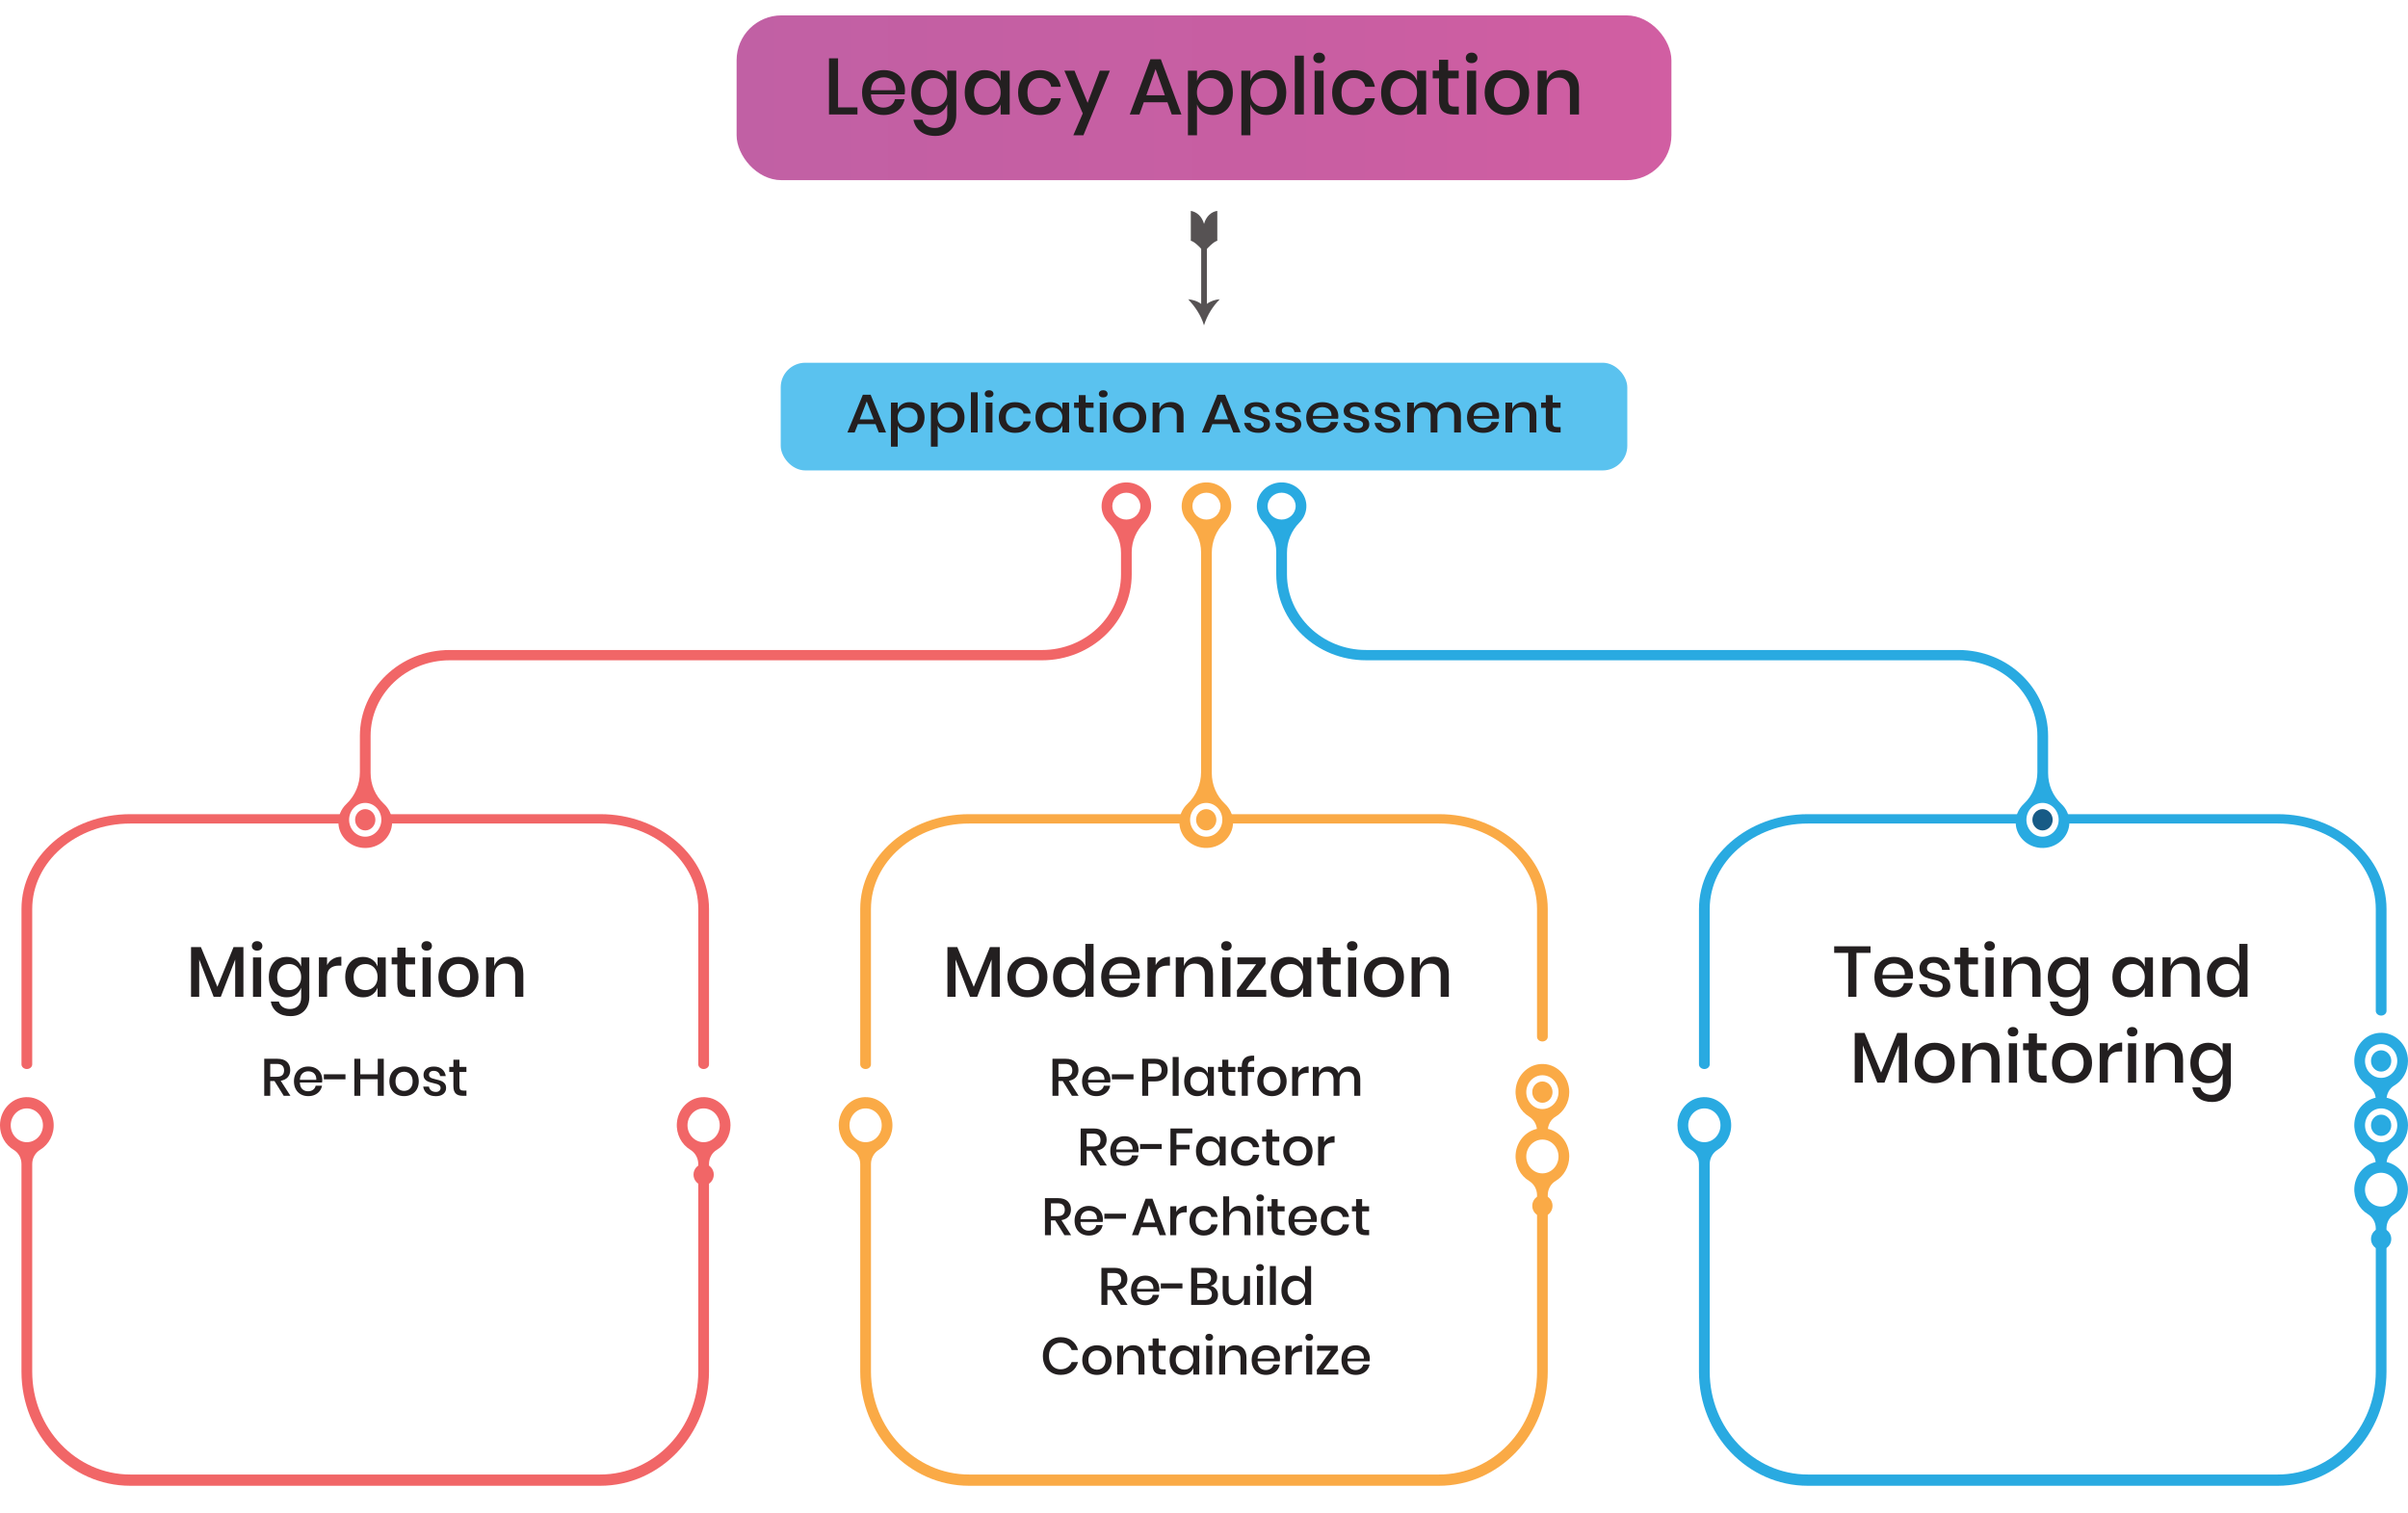 <?xml version="1.0" encoding="UTF-8"?>
<svg xmlns="http://www.w3.org/2000/svg" xmlns:xlink="http://www.w3.org/1999/xlink" id="Layer_1" data-name="Layer 1" viewBox="0 0 1280 804.17">
  <defs>
    <style>
      .cls-1 {
        opacity: .88;
      }

      .cls-2 {
        fill: #29aae1;
      }

      .cls-3 {
        fill: #175b86;
      }

      .cls-4 {
        fill: #3f3b3c;
      }

      .cls-5 {
        fill: #5ac2ef;
      }

      .cls-6 {
        fill: #faaa46;
      }

      .cls-7 {
        fill: #f16667;
      }

      .cls-8 {
        fill: url(#linear-gradient);
      }

      .cls-9 {
        fill: #231f20;
      }
    </style>
    <linearGradient id="linear-gradient" x1="391.55" y1="51.98" x2="888.45" y2="51.98" gradientUnits="userSpaceOnUse">
      <stop offset="0" stop-color="#c160a4"></stop>
      <stop offset=".65" stop-color="#c95ea2"></stop>
      <stop offset="1" stop-color="#d15ea2"></stop>
    </linearGradient>
  </defs>
  <rect class="cls-8" x="391.55" y="8.18" width="496.91" height="87.6" rx="23.85" ry="23.85"></rect>
  <g>
    <path class="cls-9" d="m445.48,57.09h10.31v3.76h-15.13v-29.84h4.82v26.07Z"></path>
    <path class="cls-9" d="m480.89,50.16h-17.92c.08,2.4.75,4.17,1.99,5.32,1.24,1.16,2.77,1.73,4.61,1.73,1.61,0,2.96-.41,4.08-1.23,1.11-.82,1.8-1.9,2.05-3.25h5.16c-.31,1.63-.96,3.08-1.94,4.35-.99,1.27-2.27,2.26-3.85,2.98-1.58.72-3.34,1.08-5.28,1.08-2.25,0-4.25-.48-5.98-1.44-1.73-.96-3.09-2.34-4.08-4.14-.99-1.8-1.48-3.93-1.48-6.38s.49-4.54,1.48-6.34c.99-1.8,2.35-3.18,4.08-4.14,1.73-.96,3.73-1.44,5.98-1.44s4.27.47,5.98,1.42c1.7.94,3.01,2.24,3.93,3.89.92,1.65,1.37,3.49,1.37,5.52,0,.79-.06,1.48-.17,2.07Zm-5.47-6.02c-.58-1.03-1.37-1.79-2.37-2.28-1-.49-2.09-.74-3.28-.74-1.89,0-3.47.58-4.73,1.73-1.27,1.16-1.96,2.86-2.07,5.11h13.23c.06-1.52-.2-2.8-.78-3.82Z"></path>
    <path class="cls-9" d="m500.33,38.84c1.49,1.04,2.55,2.42,3.17,4.14v-5.41h4.82v23.54c0,2.17-.44,4.09-1.33,5.77-.89,1.68-2.16,2.99-3.82,3.95-1.66.96-3.63,1.44-5.92,1.44-3.27,0-5.91-.78-7.92-2.32-2.01-1.55-3.27-3.65-3.78-6.3h4.78c.39,1.38,1.15,2.46,2.28,3.23,1.13.77,2.56,1.16,4.31,1.16,1.92,0,3.49-.59,4.73-1.77,1.24-1.18,1.86-2.9,1.86-5.16v-5.66c-.62,1.72-1.68,3.1-3.17,4.14-1.49,1.04-3.3,1.56-5.41,1.56s-3.84-.48-5.43-1.44c-1.59-.96-2.84-2.34-3.74-4.14-.9-1.8-1.35-3.93-1.35-6.38s.45-4.54,1.35-6.34c.9-1.8,2.15-3.18,3.74-4.14,1.59-.96,3.4-1.44,5.43-1.44s3.92.52,5.41,1.56Zm-9.06,4.71c-1.28,1.37-1.92,3.25-1.92,5.64s.64,4.28,1.92,5.64c1.28,1.37,2.99,2.05,5.13,2.05,1.35,0,2.56-.32,3.63-.95,1.07-.63,1.92-1.53,2.54-2.68.62-1.15.93-2.51.93-4.06s-.31-2.87-.93-4.04c-.62-1.17-1.47-2.07-2.54-2.7-1.07-.63-2.28-.95-3.63-.95-2.14,0-3.85.68-5.13,2.05Z"></path>
    <path class="cls-9" d="m528.73,38.84c1.49,1.04,2.55,2.42,3.17,4.14v-5.41h4.82v23.29h-4.82v-5.41c-.62,1.72-1.68,3.1-3.17,4.14-1.49,1.04-3.3,1.56-5.41,1.56s-3.84-.48-5.43-1.44c-1.59-.96-2.84-2.34-3.74-4.14-.9-1.8-1.35-3.93-1.35-6.38s.45-4.54,1.35-6.34c.9-1.8,2.15-3.18,3.74-4.14,1.59-.96,3.4-1.44,5.43-1.44s3.92.52,5.41,1.56Zm-9.06,4.71c-1.28,1.37-1.92,3.25-1.92,5.64s.64,4.28,1.92,5.64c1.28,1.37,2.99,2.05,5.13,2.05,1.35,0,2.56-.32,3.63-.95,1.07-.63,1.92-1.53,2.54-2.68.62-1.15.93-2.51.93-4.06s-.31-2.87-.93-4.04c-.62-1.17-1.47-2.07-2.54-2.7-1.07-.63-2.28-.95-3.63-.95-2.14,0-3.85.68-5.13,2.05Z"></path>
    <path class="cls-9" d="m560.21,39.66c1.97,1.59,3.2,3.75,3.68,6.49h-5.11c-.28-1.46-.97-2.61-2.05-3.44-1.08-.83-2.44-1.25-4.08-1.25-1.86,0-3.41.66-4.65,1.97-1.24,1.31-1.86,3.23-1.86,5.77s.62,4.47,1.86,5.79c1.24,1.32,2.79,1.99,4.65,1.99,1.63,0,2.99-.42,4.08-1.27,1.08-.85,1.77-2,2.05-3.47h5.11c-.48,2.73-1.71,4.9-3.68,6.51-1.97,1.61-4.47,2.41-7.48,2.41-2.25,0-4.25-.48-5.98-1.44-1.73-.96-3.09-2.34-4.08-4.14-.99-1.8-1.48-3.93-1.48-6.38s.49-4.54,1.48-6.34c.99-1.8,2.35-3.18,4.08-4.14,1.73-.96,3.73-1.44,5.98-1.44,3.01,0,5.51.8,7.48,2.39Z"></path>
    <path class="cls-9" d="m571.16,37.57l6.97,17.12,6.47-17.12h5.37l-14.07,34.36h-5.37l5.03-11.62-9.8-22.74h5.41Z"></path>
    <path class="cls-9" d="m620.56,54.39h-12.59l-2.28,6.47h-5.16l10.99-29.37h5.54l10.95,29.37h-5.16l-2.28-6.47Zm-1.35-3.72l-4.94-13.95-4.94,13.95h9.89Z"></path>
    <path class="cls-9" d="m650.25,38.71c1.59.96,2.84,2.34,3.74,4.14.9,1.8,1.35,3.92,1.35,6.34s-.45,4.58-1.35,6.38c-.9,1.8-2.15,3.18-3.74,4.14-1.59.96-3.4,1.44-5.43,1.44s-3.92-.52-5.41-1.56c-1.49-1.04-2.54-2.42-3.13-4.14v16.48h-4.82v-34.36h4.82v5.41c.59-1.72,1.63-3.1,3.13-4.14,1.49-1.04,3.3-1.56,5.41-1.56s3.84.48,5.43,1.44Zm-10.54,3.74c-1.07.63-1.92,1.54-2.54,2.7-.62,1.17-.93,2.51-.93,4.04s.31,2.9.93,4.06c.62,1.16,1.46,2.05,2.54,2.68,1.07.63,2.28.95,3.63.95,2.14,0,3.86-.68,5.15-2.05,1.3-1.37,1.95-3.25,1.95-5.64s-.65-4.24-1.95-5.62c-1.29-1.38-3.01-2.07-5.15-2.07-1.35,0-2.56.32-3.63.95Z"></path>
    <path class="cls-9" d="m678.64,38.71c1.59.96,2.84,2.34,3.74,4.14.9,1.8,1.35,3.92,1.35,6.34s-.45,4.58-1.35,6.38c-.9,1.8-2.15,3.18-3.74,4.14-1.59.96-3.4,1.44-5.43,1.44s-3.92-.52-5.41-1.56c-1.49-1.04-2.54-2.42-3.13-4.14v16.48h-4.82v-34.36h4.82v5.41c.59-1.72,1.63-3.1,3.13-4.14,1.49-1.04,3.3-1.56,5.41-1.56s3.84.48,5.43,1.44Zm-10.54,3.74c-1.07.63-1.92,1.54-2.54,2.7-.62,1.17-.93,2.51-.93,4.04s.31,2.9.93,4.06c.62,1.16,1.46,2.05,2.54,2.68s2.28.95,3.63.95c2.14,0,3.86-.68,5.16-2.05,1.3-1.37,1.94-3.25,1.94-5.64s-.65-4.24-1.94-5.62c-1.3-1.38-3.01-2.07-5.16-2.07-1.35,0-2.56.32-3.63.95Z"></path>
    <path class="cls-9" d="m693.08,29.58v31.27h-4.82v-31.27h4.82Z"></path>
    <path class="cls-9" d="m698.95,28.78c.56-.53,1.31-.8,2.24-.8s1.68.27,2.26.8c.58.54.87,1.21.87,2.03s-.29,1.48-.87,1.99c-.58.51-1.33.76-2.26.76s-1.68-.25-2.24-.76c-.56-.51-.84-1.17-.84-1.99s.28-1.49.84-2.03Zm4.65,8.79v23.29h-4.82v-23.29h4.82Z"></path>
    <path class="cls-9" d="m727.14,39.66c1.97,1.59,3.2,3.75,3.68,6.49h-5.11c-.28-1.46-.96-2.61-2.05-3.44s-2.44-1.25-4.08-1.25c-1.86,0-3.41.66-4.65,1.97s-1.86,3.23-1.86,5.77.62,4.47,1.86,5.79c1.24,1.32,2.79,1.99,4.65,1.99,1.63,0,2.99-.42,4.08-1.27s1.77-2,2.05-3.47h5.11c-.48,2.73-1.7,4.9-3.68,6.51-1.97,1.61-4.47,2.41-7.48,2.41-2.25,0-4.25-.48-5.98-1.44-1.73-.96-3.09-2.34-4.08-4.14-.99-1.8-1.48-3.93-1.48-6.38s.49-4.54,1.48-6.34c.99-1.8,2.35-3.18,4.08-4.14,1.73-.96,3.73-1.44,5.98-1.44,3.01,0,5.51.8,7.48,2.39Z"></path>
    <path class="cls-9" d="m750.08,38.84c1.49,1.04,2.55,2.42,3.17,4.14v-5.41h4.82v23.29h-4.82v-5.41c-.62,1.72-1.68,3.1-3.17,4.14-1.49,1.04-3.3,1.56-5.41,1.56s-3.84-.48-5.43-1.44c-1.59-.96-2.84-2.34-3.74-4.14-.9-1.8-1.35-3.93-1.35-6.38s.45-4.54,1.35-6.34c.9-1.8,2.15-3.18,3.74-4.14,1.59-.96,3.4-1.44,5.43-1.44s3.92.52,5.41,1.56Zm-9.07,4.71c-1.28,1.37-1.92,3.25-1.92,5.64s.64,4.28,1.92,5.64c1.28,1.37,2.99,2.05,5.13,2.05,1.35,0,2.56-.32,3.63-.95,1.07-.63,1.92-1.53,2.54-2.68.62-1.15.93-2.51.93-4.06s-.31-2.87-.93-4.04c-.62-1.17-1.46-2.07-2.54-2.7-1.07-.63-2.28-.95-3.63-.95-2.14,0-3.85.68-5.13,2.05Z"></path>
    <path class="cls-9" d="m775.44,56.67v4.18h-2.96c-2.48,0-4.36-.6-5.64-1.8-1.28-1.2-1.92-3.19-1.92-5.98v-11.41h-3.34v-4.1h3.34v-5.79h4.86v5.79h5.62v4.1h-5.62v11.49c0,1.32.25,2.24.74,2.75.49.51,1.36.76,2.6.76h2.32Z"></path>
    <path class="cls-9" d="m780,28.78c.56-.53,1.31-.8,2.24-.8s1.68.27,2.26.8c.58.54.87,1.21.87,2.03s-.29,1.48-.87,1.99c-.58.51-1.33.76-2.26.76s-1.68-.25-2.24-.76c-.56-.51-.84-1.17-.84-1.99s.28-1.49.84-2.03Zm4.65,8.79v23.29h-4.82v-23.29h4.82Z"></path>
    <path class="cls-9" d="m807.09,38.71c1.8.96,3.21,2.34,4.23,4.14,1.01,1.8,1.52,3.92,1.52,6.34s-.51,4.58-1.52,6.38c-1.01,1.8-2.42,3.18-4.23,4.14-1.8.96-3.83,1.44-6.08,1.44s-4.28-.48-6.06-1.44c-1.79-.96-3.2-2.35-4.23-4.16-1.03-1.82-1.54-3.94-1.54-6.36s.51-4.54,1.54-6.34c1.03-1.8,2.44-3.18,4.23-4.14,1.79-.96,3.81-1.44,6.06-1.44s4.28.48,6.08,1.44Zm-9.51,3.59c-1.04.56-1.88,1.43-2.51,2.6-.63,1.17-.95,2.6-.95,4.29s.32,3.16.95,4.31,1.47,2.01,2.51,2.58c1.04.56,2.18.85,3.42.85s2.38-.28,3.42-.85c1.04-.56,1.88-1.42,2.51-2.58s.95-2.59.95-4.31-.32-3.12-.95-4.29c-.63-1.17-1.47-2.04-2.51-2.6-1.04-.56-2.18-.85-3.42-.85s-2.38.28-3.42.85Z"></path>
    <path class="cls-9" d="m836.88,39.81c1.63,1.75,2.45,4.24,2.45,7.48v13.57h-4.82v-13.06c0-2.08-.54-3.7-1.61-4.84-1.07-1.14-2.54-1.71-4.4-1.71s-3.45.61-4.61,1.84c-1.16,1.23-1.73,3.02-1.73,5.39v12.38h-4.82v-23.29h4.82v5.11c.62-1.75,1.66-3.1,3.13-4.06,1.46-.96,3.16-1.44,5.07-1.44,2.71,0,4.87.87,6.51,2.62Z"></path>
  </g>
  <g>
    <rect class="cls-5" x="415" y="192.84" width="450.01" height="57.25" rx="13.07" ry="13.07"></rect>
    <g>
      <path class="cls-9" d="m465.43,225.49h-9.42l-1.71,4.42h-3.86l8.22-20.06h4.14l8.19,20.06h-3.86l-1.71-4.42Zm-1.01-2.54l-3.7-9.53-3.7,9.53h7.4Z"></path>
      <path class="cls-9" d="m487.64,214.78c1.19.65,2.12,1.6,2.8,2.83.67,1.23,1.01,2.68,1.01,4.33s-.34,3.13-1.01,4.36c-.67,1.23-1.61,2.18-2.8,2.83-1.19.65-2.55.98-4.06.98s-2.93-.36-4.05-1.07c-1.12-.71-1.9-1.65-2.34-2.83v11.26h-3.6v-23.47h3.6v3.7c.44-1.17,1.22-2.12,2.34-2.83,1.12-.71,2.47-1.07,4.05-1.07s2.87.33,4.06.98Zm-7.89,2.56c-.8.43-1.43,1.05-1.9,1.85-.46.8-.7,1.72-.7,2.76s.23,1.98.7,2.77c.46.79,1.1,1.4,1.9,1.83.8.43,1.71.65,2.72.65,1.6,0,2.89-.47,3.86-1.4s1.45-2.22,1.45-3.85-.48-2.9-1.45-3.84c-.97-.94-2.26-1.41-3.86-1.41-1.01,0-1.92.22-2.72.65Z"></path>
      <path class="cls-9" d="m508.89,214.78c1.19.65,2.12,1.6,2.8,2.83.67,1.23,1.01,2.68,1.01,4.33s-.34,3.13-1.01,4.36c-.67,1.23-1.61,2.18-2.8,2.83-1.19.65-2.55.98-4.06.98s-2.93-.36-4.05-1.07c-1.12-.71-1.9-1.65-2.34-2.83v11.26h-3.6v-23.47h3.6v3.7c.44-1.17,1.22-2.12,2.34-2.83,1.12-.71,2.47-1.07,4.05-1.07s2.87.33,4.06.98Zm-7.89,2.56c-.8.43-1.43,1.05-1.9,1.85-.46.8-.7,1.72-.7,2.76s.23,1.98.7,2.77c.46.79,1.1,1.4,1.9,1.83.8.43,1.71.65,2.72.65,1.6,0,2.89-.47,3.86-1.4s1.45-2.22,1.45-3.85-.48-2.9-1.45-3.84c-.97-.94-2.26-1.41-3.86-1.41-1.01,0-1.92.22-2.72.65Z"></path>
      <path class="cls-9" d="m519.69,208.55v21.36h-3.6v-21.36h3.6Z"></path>
      <path class="cls-9" d="m524.08,208c.42-.37.98-.55,1.68-.55s1.26.18,1.69.55c.43.37.65.83.65,1.39s-.22,1.01-.65,1.36c-.43.35-1,.52-1.69.52s-1.25-.17-1.68-.52c-.42-.35-.63-.8-.63-1.36s.21-1.02.63-1.39Zm3.48,6v15.91h-3.6v-15.91h3.6Z"></path>
      <path class="cls-9" d="m545.17,215.43c1.48,1.09,2.39,2.56,2.75,4.43h-3.83c-.21-1-.72-1.78-1.53-2.35-.81-.57-1.83-.85-3.05-.85-1.39,0-2.55.45-3.48,1.34-.93.9-1.39,2.21-1.39,3.94s.46,3.05,1.39,3.96c.93.9,2.09,1.36,3.48,1.36,1.22,0,2.24-.29,3.05-.87.81-.58,1.32-1.37,1.53-2.37h3.83c-.36,1.87-1.28,3.35-2.75,4.45-1.48,1.1-3.34,1.65-5.6,1.65-1.69,0-3.18-.33-4.47-.98s-2.31-1.6-3.05-2.83c-.74-1.23-1.11-2.68-1.11-4.36s.37-3.1,1.11-4.33c.74-1.23,1.75-2.17,3.05-2.83,1.3-.65,2.79-.98,4.47-.98,2.26,0,4.12.54,5.6,1.63Z"></path>
      <path class="cls-9" d="m562.34,214.87c1.12.71,1.91,1.66,2.37,2.83v-3.7h3.6v15.91h-3.6v-3.7c-.46,1.17-1.25,2.12-2.37,2.83-1.12.71-2.47,1.07-4.05,1.07s-2.87-.33-4.06-.98-2.12-1.6-2.8-2.83c-.67-1.23-1.01-2.68-1.01-4.36s.34-3.1,1.01-4.33c.67-1.23,1.61-2.17,2.8-2.83,1.19-.65,2.55-.98,4.06-.98s2.93.36,4.05,1.07Zm-6.78,3.22c-.96.93-1.44,2.22-1.44,3.85s.48,2.92,1.44,3.85c.96.93,2.24,1.4,3.84,1.4,1.01,0,1.92-.22,2.72-.65.8-.43,1.43-1.04,1.9-1.83.46-.79.7-1.71.7-2.77s-.23-1.96-.7-2.76c-.46-.8-1.1-1.41-1.9-1.85-.8-.43-1.71-.65-2.72-.65-1.6,0-2.88.47-3.84,1.4Z"></path>
      <path class="cls-9" d="m581.31,227.05v2.86h-2.21c-1.85,0-3.26-.41-4.22-1.23-.96-.82-1.44-2.18-1.44-4.08v-7.79h-2.5v-2.8h2.5v-3.96h3.64v3.96h4.21v2.8h-4.21v7.85c0,.9.18,1.53.55,1.88.37.35,1.02.52,1.94.52h1.74Z"></path>
      <path class="cls-9" d="m584.73,208c.42-.37.98-.55,1.68-.55s1.26.18,1.69.55c.43.37.65.83.65,1.39s-.22,1.01-.65,1.36c-.43.35-1,.52-1.69.52s-1.25-.17-1.68-.52c-.42-.35-.63-.8-.63-1.36s.21-1.02.63-1.39Zm3.48,6v15.91h-3.6v-15.91h3.6Z"></path>
      <path class="cls-9" d="m605,214.78c1.35.65,2.4,1.6,3.16,2.83.76,1.23,1.14,2.68,1.14,4.33s-.38,3.13-1.14,4.36c-.76,1.23-1.81,2.18-3.16,2.83-1.35.65-2.87.98-4.55.98s-3.2-.33-4.54-.98c-1.34-.65-2.39-1.6-3.16-2.84-.77-1.24-1.15-2.69-1.15-4.35s.38-3.1,1.15-4.33c.77-1.23,1.82-2.17,3.16-2.83,1.34-.65,2.85-.98,4.54-.98s3.2.33,4.55.98Zm-7.11,2.45c-.78.39-1.41.98-1.88,1.78-.47.8-.71,1.78-.71,2.93s.24,2.16.71,2.94c.47.79,1.1,1.38,1.88,1.76.78.39,1.63.58,2.56.58s1.78-.19,2.56-.58c.78-.38,1.41-.97,1.88-1.76.47-.79.71-1.77.71-2.94s-.24-2.13-.71-2.93c-.47-.8-1.1-1.39-1.88-1.78-.78-.38-1.63-.58-2.56-.58s-1.78.19-2.56.58Z"></path>
      <path class="cls-9" d="m627.29,215.53c1.22,1.19,1.83,2.9,1.83,5.11v9.27h-3.6v-8.92c0-1.42-.4-2.53-1.2-3.31-.8-.78-1.9-1.17-3.29-1.17s-2.58.42-3.45,1.26c-.86.84-1.3,2.06-1.3,3.68v8.46h-3.6v-15.91h3.6v3.49c.46-1.19,1.24-2.12,2.34-2.77,1.1-.65,2.36-.98,3.79-.98,2.02,0,3.65.6,4.87,1.79Z"></path>
      <path class="cls-9" d="m653.85,225.49h-9.42l-1.71,4.42h-3.86l8.22-20.06h4.14l8.19,20.06h-3.86l-1.71-4.42Zm-1.01-2.54l-3.7-9.53-3.7,9.53h7.4Z"></path>
      <path class="cls-9" d="m672.65,215.23c1.23.95,1.99,2.23,2.26,3.83h-3.42c-.15-.87-.55-1.56-1.22-2.09-.66-.53-1.54-.79-2.64-.79-.91,0-1.61.2-2.1.59s-.74.93-.74,1.6c0,.5.18.9.54,1.21.36.31.81.55,1.34.72.54.17,1.3.37,2.29.58,1.31.27,2.37.55,3.18.84.81.29,1.51.75,2.09,1.37.58.63.87,1.48.87,2.55,0,1.33-.55,2.41-1.66,3.23-1.11.83-2.6,1.24-4.47,1.24-2.17,0-3.93-.46-5.26-1.39s-2.14-2.21-2.42-3.87h3.51c.11.87.53,1.57,1.27,2.11.74.54,1.71.81,2.91.81.86,0,1.54-.21,2.04-.62.5-.41.74-.94.74-1.57,0-.56-.19-1-.57-1.33-.38-.33-.85-.58-1.42-.76-.57-.18-1.35-.37-2.34-.56-1.26-.27-2.29-.54-3.08-.81-.79-.27-1.47-.71-2.02-1.31-.56-.61-.84-1.43-.84-2.47,0-1.35.55-2.44,1.66-3.28,1.11-.84,2.64-1.26,4.6-1.26s3.68.48,4.92,1.43Z"></path>
      <path class="cls-9" d="m689.25,215.23c1.23.95,1.99,2.23,2.26,3.83h-3.42c-.15-.87-.55-1.56-1.22-2.09-.66-.53-1.54-.79-2.64-.79-.91,0-1.61.2-2.1.59s-.74.93-.74,1.6c0,.5.18.9.54,1.21.36.31.81.55,1.34.72.54.17,1.3.37,2.29.58,1.31.27,2.37.55,3.18.84.81.29,1.51.75,2.09,1.37.58.63.87,1.48.87,2.55,0,1.33-.55,2.41-1.66,3.23-1.11.83-2.6,1.24-4.47,1.24-2.17,0-3.93-.46-5.26-1.39s-2.14-2.21-2.42-3.87h3.51c.11.87.53,1.57,1.27,2.11.74.54,1.71.81,2.91.81.86,0,1.54-.21,2.04-.62.5-.41.74-.94.74-1.57,0-.56-.19-1-.57-1.33-.38-.33-.85-.58-1.42-.76-.57-.18-1.35-.37-2.34-.56-1.26-.27-2.29-.54-3.08-.81-.79-.27-1.47-.71-2.02-1.31-.56-.61-.84-1.43-.84-2.47,0-1.35.55-2.44,1.66-3.28,1.11-.84,2.64-1.26,4.6-1.26s3.68.48,4.92,1.43Z"></path>
      <path class="cls-9" d="m711.27,222.61h-13.41c.06,1.64.56,2.85,1.49,3.64.93.79,2.08,1.18,3.45,1.18,1.2,0,2.22-.28,3.05-.84.83-.56,1.34-1.3,1.53-2.22h3.86c-.23,1.12-.72,2.11-1.45,2.97-.74.87-1.7,1.54-2.88,2.04s-2.5.74-3.95.74c-1.69,0-3.18-.33-4.47-.98-1.3-.65-2.31-1.6-3.05-2.83-.74-1.23-1.11-2.68-1.11-4.36s.37-3.1,1.11-4.33c.74-1.23,1.75-2.17,3.05-2.83,1.3-.65,2.79-.98,4.47-.98s3.2.32,4.47.97c1.28.65,2.26,1.53,2.94,2.66.68,1.13,1.03,2.38,1.03,3.77,0,.54-.04,1.01-.13,1.41Zm-4.09-4.11c-.43-.7-1.02-1.22-1.77-1.56-.75-.34-1.57-.5-2.45-.5-1.41,0-2.59.39-3.54,1.18-.95.79-1.46,1.95-1.55,3.49h9.9c.04-1.04-.15-1.91-.58-2.61Z"></path>
      <path class="cls-9" d="m725.42,215.23c1.23.95,1.99,2.23,2.26,3.83h-3.42c-.15-.87-.55-1.56-1.22-2.09-.66-.53-1.54-.79-2.64-.79-.91,0-1.61.2-2.1.59s-.74.93-.74,1.6c0,.5.18.9.54,1.21.36.31.81.55,1.34.72.54.17,1.3.37,2.29.58,1.31.27,2.37.55,3.18.84.81.29,1.51.75,2.09,1.37.58.63.87,1.48.87,2.55,0,1.33-.55,2.41-1.66,3.23-1.11.83-2.6,1.24-4.47,1.24-2.17,0-3.93-.46-5.26-1.39s-2.14-2.21-2.42-3.87h3.51c.11.87.53,1.57,1.27,2.11.74.54,1.71.81,2.91.81.86,0,1.54-.21,2.04-.62.5-.41.74-.94.74-1.57,0-.56-.19-1-.57-1.33-.38-.33-.85-.58-1.42-.76-.57-.18-1.35-.37-2.34-.56-1.26-.27-2.29-.54-3.08-.81-.79-.27-1.47-.71-2.02-1.31-.56-.61-.84-1.43-.84-2.47,0-1.35.55-2.44,1.66-3.28,1.11-.84,2.64-1.26,4.6-1.26s3.68.48,4.92,1.43Z"></path>
      <path class="cls-9" d="m742.02,215.23c1.23.95,1.99,2.23,2.26,3.83h-3.42c-.15-.87-.55-1.56-1.22-2.09-.66-.53-1.54-.79-2.64-.79-.91,0-1.61.2-2.1.59s-.74.93-.74,1.6c0,.5.18.9.54,1.21.36.31.81.55,1.34.72.54.17,1.3.37,2.29.58,1.31.27,2.37.55,3.18.84.81.29,1.51.75,2.09,1.37.58.63.87,1.48.87,2.55,0,1.33-.55,2.41-1.66,3.23-1.11.83-2.6,1.24-4.47,1.24-2.17,0-3.93-.46-5.26-1.39s-2.14-2.21-2.42-3.87h3.51c.11.87.53,1.57,1.27,2.11.74.54,1.71.81,2.91.81.86,0,1.54-.21,2.04-.62.5-.41.74-.94.74-1.57,0-.56-.19-1-.57-1.33-.38-.33-.85-.58-1.42-.76-.57-.18-1.35-.37-2.34-.56-1.26-.27-2.29-.54-3.08-.81-.79-.27-1.47-.71-2.02-1.31-.56-.61-.84-1.43-.84-2.47,0-1.35.55-2.44,1.66-3.28,1.11-.84,2.64-1.26,4.6-1.26s3.68.48,4.92,1.43Z"></path>
      <path class="cls-9" d="m774.71,215.53c1.23,1.19,1.85,2.9,1.85,5.11v9.27h-3.6v-8.92c0-1.39-.38-2.46-1.14-3.22-.76-.76-1.8-1.14-3.13-1.14-1.41,0-2.54.41-3.37,1.23-.83.82-1.25,2.02-1.25,3.59v8.46h-3.6v-8.92c0-1.39-.38-2.46-1.14-3.22-.76-.76-1.8-1.14-3.13-1.14-1.41,0-2.54.41-3.37,1.23-.83.82-1.25,2.02-1.25,3.59v8.46h-3.6v-15.91h3.6v3.32c.44-1.15,1.18-2.04,2.21-2.66,1.03-.62,2.25-.92,3.64-.92s2.71.33,3.78.98c1.06.65,1.84,1.6,2.32,2.83.51-1.19,1.32-2.13,2.44-2.8,1.12-.67,2.38-1.01,3.79-1.01,2.07,0,3.71.6,4.95,1.79Z"></path>
      <path class="cls-9" d="m796.74,222.61h-13.41c.06,1.64.56,2.85,1.49,3.64.93.79,2.08,1.18,3.45,1.18,1.2,0,2.22-.28,3.05-.84.83-.56,1.34-1.3,1.53-2.22h3.86c-.23,1.12-.72,2.11-1.45,2.97-.74.87-1.7,1.54-2.88,2.04s-2.5.74-3.95.74c-1.69,0-3.18-.33-4.47-.98-1.3-.65-2.31-1.6-3.05-2.83-.74-1.23-1.11-2.68-1.11-4.36s.37-3.1,1.11-4.33c.74-1.23,1.75-2.17,3.05-2.83,1.3-.65,2.79-.98,4.47-.98s3.2.32,4.47.97c1.28.65,2.26,1.53,2.94,2.66.68,1.13,1.03,2.38,1.03,3.77,0,.54-.04,1.01-.13,1.41Zm-4.09-4.11c-.43-.7-1.02-1.22-1.77-1.56-.75-.34-1.57-.5-2.45-.5-1.41,0-2.59.39-3.54,1.18-.95.79-1.46,1.95-1.55,3.49h9.9c.04-1.04-.15-1.91-.58-2.61Z"></path>
      <path class="cls-9" d="m814.85,215.53c1.22,1.19,1.83,2.9,1.83,5.11v9.27h-3.6v-8.92c0-1.42-.4-2.53-1.2-3.31-.8-.78-1.9-1.17-3.29-1.17s-2.58.42-3.45,1.26c-.87.84-1.3,2.06-1.3,3.68v8.46h-3.6v-15.91h3.6v3.49c.46-1.19,1.24-2.12,2.34-2.77,1.1-.65,2.36-.98,3.79-.98,2.02,0,3.65.6,4.87,1.79Z"></path>
      <path class="cls-9" d="m829.56,227.05v2.86h-2.21c-1.86,0-3.26-.41-4.22-1.23-.96-.82-1.44-2.18-1.44-4.08v-7.79h-2.5v-2.8h2.5v-3.96h3.64v3.96h4.21v2.8h-4.21v7.85c0,.9.18,1.53.55,1.88.37.35,1.02.52,1.94.52h1.74Z"></path>
    </g>
  </g>
  <g>
    <path class="cls-9" d="m129.39,503.5v26.43h-4.37v-19.82l-7.65,19.82h-3.8l-7.68-19.82v19.82h-4.34v-26.43h5.25l8.75,21.11,8.6-21.11h5.25Z"></path>
    <path class="cls-9" d="m134.64,501.07c.51-.48,1.18-.72,2.02-.72s1.51.24,2.03.72c.52.48.78,1.09.78,1.83s-.26,1.33-.78,1.79c-.52.46-1.2.69-2.03.69s-1.51-.23-2.02-.69c-.51-.46-.76-1.05-.76-1.79s.25-1.34.76-1.83Zm4.18,7.91v20.96h-4.34v-20.96h4.34Z"></path>
    <path class="cls-9" d="m157.23,510.12c1.34.94,2.29,2.18,2.85,3.73v-4.87h4.34v21.19c0,1.95-.4,3.68-1.2,5.19-.8,1.51-1.95,2.69-3.44,3.56s-3.27,1.29-5.32,1.29c-2.94,0-5.32-.7-7.13-2.09-1.81-1.4-2.95-3.28-3.4-5.67h4.3c.35,1.24,1.04,2.21,2.05,2.91,1.01.7,2.31,1.05,3.88,1.05,1.72,0,3.14-.53,4.26-1.6,1.12-1.06,1.67-2.61,1.67-4.64v-5.1c-.56,1.55-1.51,2.79-2.85,3.73-1.34.94-2.97,1.41-4.87,1.41s-3.46-.43-4.89-1.29c-1.43-.86-2.55-2.1-3.37-3.73s-1.22-3.54-1.22-5.74.41-4.08,1.22-5.71,1.93-2.87,3.37-3.73c1.43-.86,3.06-1.29,4.89-1.29s3.52.47,4.87,1.41Zm-8.16,4.24c-1.15,1.23-1.73,2.92-1.73,5.08s.58,3.85,1.73,5.08c1.15,1.23,2.69,1.84,4.62,1.84,1.22,0,2.31-.29,3.27-.86.96-.57,1.72-1.38,2.28-2.42.56-1.04.84-2.26.84-3.65s-.28-2.58-.84-3.63c-.56-1.05-1.32-1.86-2.28-2.43-.96-.57-2.05-.86-3.27-.86-1.93,0-3.47.62-4.62,1.84Z"></path>
    <path class="cls-9" d="m176.89,509.83c1.32-.8,2.84-1.2,4.56-1.2v4.72h-1.29c-1.9,0-3.43.46-4.58,1.39-1.15.93-1.73,2.45-1.73,4.58v10.61h-4.34v-20.96h4.34v4.11c.71-1.37,1.72-2.45,3.04-3.25Z"></path>
    <path class="cls-9" d="m197.85,510.12c1.34.94,2.29,2.18,2.85,3.73v-4.87h4.34v20.96h-4.34v-4.87c-.56,1.55-1.51,2.79-2.85,3.73-1.34.94-2.97,1.41-4.87,1.41s-3.46-.43-4.89-1.29c-1.43-.86-2.55-2.1-3.37-3.73s-1.22-3.54-1.22-5.74.41-4.08,1.22-5.71,1.93-2.87,3.37-3.73c1.43-.86,3.06-1.29,4.89-1.29s3.52.47,4.87,1.41Zm-8.16,4.24c-1.15,1.23-1.73,2.92-1.73,5.08s.58,3.85,1.73,5.08c1.15,1.23,2.69,1.84,4.62,1.84,1.22,0,2.31-.29,3.27-.86.96-.57,1.72-1.38,2.28-2.42.56-1.04.84-2.26.84-3.65s-.28-2.58-.84-3.63c-.56-1.05-1.32-1.86-2.28-2.43-.96-.57-2.05-.86-3.27-.86-1.93,0-3.47.62-4.62,1.84Z"></path>
    <path class="cls-9" d="m220.67,526.17v3.77h-2.66c-2.23,0-3.92-.54-5.08-1.62-1.15-1.08-1.73-2.87-1.73-5.38v-10.27h-3v-3.69h3v-5.21h4.37v5.21h5.06v3.69h-5.06v10.35c0,1.19.22,2.02.67,2.47.44.46,1.22.68,2.34.68h2.09Z"></path>
    <path class="cls-9" d="m224.78,501.07c.51-.48,1.18-.72,2.02-.72s1.51.24,2.03.72c.52.48.78,1.09.78,1.83s-.26,1.33-.78,1.79c-.52.46-1.2.69-2.03.69s-1.51-.23-2.02-.69c-.51-.46-.76-1.05-.76-1.79s.25-1.34.76-1.83Zm4.18,7.91v20.96h-4.34v-20.96h4.34Z"></path>
    <path class="cls-9" d="m249.16,510c1.62.86,2.89,2.1,3.8,3.73.91,1.62,1.37,3.52,1.37,5.71s-.46,4.12-1.37,5.74c-.91,1.62-2.18,2.87-3.8,3.73-1.62.86-3.45,1.29-5.48,1.29s-3.85-.43-5.46-1.29c-1.61-.86-2.88-2.11-3.8-3.75-.93-1.63-1.39-3.54-1.39-5.72s.46-4.08,1.39-5.71c.93-1.62,2.19-2.87,3.8-3.73,1.61-.86,3.43-1.29,5.46-1.29s3.85.43,5.48,1.29Zm-8.56,3.23c-.94.51-1.69,1.29-2.26,2.34-.57,1.05-.86,2.34-.86,3.86s.29,2.84.86,3.88c.57,1.04,1.32,1.81,2.26,2.32.94.51,1.96.76,3.08.76s2.14-.25,3.08-.76c.94-.51,1.69-1.28,2.26-2.32.57-1.04.86-2.33.86-3.88s-.29-2.81-.86-3.86c-.57-1.05-1.33-1.83-2.26-2.34-.94-.51-1.97-.76-3.08-.76s-2.14.25-3.08.76Z"></path>
    <path class="cls-9" d="m275.97,510.99c1.47,1.57,2.21,3.82,2.21,6.73v12.21h-4.34v-11.75c0-1.88-.48-3.33-1.45-4.36-.96-1.03-2.28-1.54-3.96-1.54s-3.11.55-4.15,1.65c-1.04,1.1-1.56,2.72-1.56,4.85v11.14h-4.34v-20.96h4.34v4.6c.56-1.57,1.5-2.79,2.81-3.65,1.32-.86,2.84-1.29,4.56-1.29,2.43,0,4.39.79,5.86,2.36Z"></path>
  </g>
  <g>
    <path class="cls-9" d="m531.45,503.5v26.43h-4.37v-19.82l-7.65,19.82h-3.8l-7.68-19.82v19.82h-4.34v-26.43h5.25l8.75,21.11,8.6-21.11h5.25Z"></path>
    <path class="cls-9" d="m551.61,510c1.62.86,2.89,2.1,3.8,3.73.91,1.62,1.37,3.52,1.37,5.71s-.46,4.12-1.37,5.74c-.91,1.62-2.18,2.87-3.8,3.73-1.62.86-3.45,1.29-5.48,1.29s-3.85-.43-5.46-1.29c-1.61-.86-2.88-2.11-3.8-3.75-.93-1.63-1.39-3.54-1.39-5.72s.46-4.08,1.39-5.71c.93-1.62,2.19-2.87,3.8-3.73,1.61-.86,3.43-1.29,5.46-1.29s3.85.43,5.48,1.29Zm-8.56,3.23c-.94.51-1.69,1.29-2.26,2.34-.57,1.05-.86,2.34-.86,3.86s.29,2.84.86,3.88c.57,1.04,1.32,1.81,2.26,2.32.94.51,1.96.76,3.08.76s2.14-.25,3.08-.76c.94-.51,1.69-1.28,2.26-2.32.57-1.04.86-2.33.86-3.88s-.29-2.81-.86-3.86c-.57-1.05-1.33-1.83-2.26-2.34-.94-.51-1.97-.76-3.08-.76s-2.14.25-3.08.76Z"></path>
    <path class="cls-9" d="m574.12,510.12c1.34.94,2.28,2.18,2.81,3.73v-12.06h4.37v28.14h-4.37v-4.87c-.53,1.55-1.47,2.79-2.81,3.73-1.34.94-2.97,1.41-4.87,1.41s-3.46-.43-4.89-1.29c-1.43-.86-2.55-2.1-3.37-3.73s-1.22-3.54-1.22-5.74.41-4.08,1.22-5.71,1.93-2.87,3.37-3.73c1.43-.86,3.06-1.29,4.89-1.29s3.52.47,4.87,1.41Zm-8.16,4.24c-1.15,1.23-1.73,2.92-1.73,5.08s.58,3.85,1.73,5.08c1.15,1.23,2.69,1.84,4.62,1.84,1.22,0,2.31-.29,3.27-.86.96-.57,1.72-1.38,2.28-2.42.56-1.04.84-2.26.84-3.65s-.28-2.58-.84-3.63c-.56-1.05-1.32-1.86-2.28-2.43-.96-.57-2.05-.86-3.27-.86-1.93,0-3.47.62-4.62,1.84Z"></path>
    <path class="cls-9" d="m605.73,520.31h-16.13c.08,2.16.67,3.75,1.79,4.79,1.12,1.04,2.5,1.56,4.15,1.56,1.45,0,2.67-.37,3.67-1.1,1-.74,1.62-1.71,1.84-2.93h4.64c-.28,1.47-.86,2.78-1.75,3.92-.89,1.14-2.04,2.03-3.46,2.68-1.42.65-3,.97-4.75.97-2.03,0-3.82-.43-5.38-1.29-1.56-.86-2.78-2.1-3.67-3.73-.89-1.62-1.33-3.54-1.33-5.74s.44-4.08,1.33-5.71c.89-1.62,2.11-2.87,3.67-3.73,1.56-.86,3.35-1.29,5.38-1.29s3.85.42,5.38,1.27,2.71,2.02,3.54,3.5c.82,1.48,1.24,3.14,1.24,4.96,0,.71-.05,1.33-.15,1.86Zm-4.93-5.42c-.52-.93-1.23-1.61-2.13-2.05-.9-.44-1.88-.67-2.95-.67-1.7,0-3.12.52-4.26,1.56-1.14,1.04-1.76,2.57-1.86,4.6h11.9c.05-1.37-.18-2.52-.7-3.44Z"></path>
    <path class="cls-9" d="m617.33,509.83c1.32-.8,2.84-1.2,4.56-1.2v4.72h-1.29c-1.9,0-3.43.46-4.58,1.39-1.15.93-1.73,2.45-1.73,4.58v10.61h-4.34v-20.96h4.34v4.11c.71-1.37,1.72-2.45,3.04-3.25Z"></path>
    <path class="cls-9" d="m642.58,510.99c1.47,1.57,2.21,3.82,2.21,6.73v12.21h-4.34v-11.75c0-1.88-.48-3.33-1.45-4.36-.96-1.03-2.28-1.54-3.96-1.54s-3.11.55-4.15,1.65c-1.04,1.1-1.56,2.72-1.56,4.85v11.14h-4.34v-20.96h4.34v4.6c.56-1.57,1.5-2.79,2.81-3.65,1.32-.86,2.84-1.29,4.56-1.29,2.43,0,4.39.79,5.86,2.36Z"></path>
    <path class="cls-9" d="m649.88,501.07c.51-.48,1.18-.72,2.02-.72s1.51.24,2.04.72c.52.48.78,1.09.78,1.83s-.26,1.33-.78,1.79c-.52.46-1.2.69-2.04.69s-1.51-.23-2.02-.69c-.51-.46-.76-1.05-.76-1.79s.25-1.34.76-1.83Zm4.18,7.91v20.96h-4.34v-20.96h4.34Z"></path>
    <path class="cls-9" d="m662.32,526.28h10.76v3.65h-15.56v-3.46l10.19-13.84h-9.93v-3.65h14.91v3.46l-10.38,13.84Z"></path>
    <path class="cls-9" d="m689.82,510.12c1.34.94,2.29,2.18,2.85,3.73v-4.87h4.34v20.96h-4.34v-4.87c-.56,1.55-1.51,2.79-2.85,3.73-1.34.94-2.97,1.41-4.87,1.41s-3.46-.43-4.89-1.29c-1.43-.86-2.55-2.1-3.37-3.73s-1.22-3.54-1.22-5.74.41-4.08,1.22-5.71,1.93-2.87,3.37-3.73c1.43-.86,3.06-1.29,4.89-1.29s3.52.47,4.87,1.41Zm-8.16,4.24c-1.15,1.23-1.73,2.92-1.73,5.08s.58,3.85,1.73,5.08c1.15,1.23,2.69,1.84,4.62,1.84,1.22,0,2.31-.29,3.27-.86.96-.57,1.72-1.38,2.28-2.42.56-1.04.84-2.26.84-3.65s-.28-2.58-.84-3.63c-.56-1.05-1.32-1.86-2.28-2.43-.96-.57-2.05-.86-3.27-.86-1.93,0-3.47.62-4.62,1.84Z"></path>
    <path class="cls-9" d="m712.64,526.17v3.77h-2.66c-2.23,0-3.92-.54-5.08-1.62-1.15-1.08-1.73-2.87-1.73-5.38v-10.27h-3v-3.69h3v-5.21h4.37v5.21h5.06v3.69h-5.06v10.35c0,1.19.22,2.02.67,2.47.44.46,1.22.68,2.34.68h2.09Z"></path>
    <path class="cls-9" d="m716.75,501.07c.51-.48,1.18-.72,2.02-.72s1.51.24,2.04.72c.52.48.78,1.09.78,1.83s-.26,1.33-.78,1.79c-.52.46-1.2.69-2.04.69s-1.51-.23-2.02-.69c-.51-.46-.76-1.05-.76-1.79s.25-1.34.76-1.83Zm4.18,7.91v20.96h-4.34v-20.96h4.34Z"></path>
    <path class="cls-9" d="m741.12,510c1.62.86,2.89,2.1,3.8,3.73s1.37,3.52,1.37,5.71-.46,4.12-1.37,5.74-2.18,2.87-3.8,3.73c-1.62.86-3.45,1.29-5.48,1.29s-3.85-.43-5.46-1.29c-1.61-.86-2.88-2.11-3.8-3.75-.93-1.63-1.39-3.54-1.39-5.72s.46-4.08,1.39-5.71,2.19-2.87,3.8-3.73c1.61-.86,3.43-1.29,5.46-1.29s3.85.43,5.48,1.29Zm-8.56,3.23c-.94.51-1.69,1.29-2.26,2.34s-.86,2.34-.86,3.86.29,2.84.86,3.88c.57,1.04,1.32,1.81,2.26,2.32.94.51,1.96.76,3.08.76s2.14-.25,3.08-.76c.94-.51,1.69-1.28,2.26-2.32.57-1.04.86-2.33.86-3.88s-.29-2.81-.86-3.86-1.33-1.83-2.26-2.34c-.94-.51-1.97-.76-3.08-.76s-2.14.25-3.08.76Z"></path>
    <path class="cls-9" d="m767.94,510.99c1.47,1.57,2.21,3.82,2.21,6.73v12.21h-4.34v-11.75c0-1.88-.48-3.33-1.45-4.36-.96-1.03-2.28-1.54-3.96-1.54s-3.11.55-4.15,1.65c-1.04,1.1-1.56,2.72-1.56,4.85v11.14h-4.34v-20.96h4.34v4.6c.56-1.57,1.5-2.79,2.81-3.65,1.32-.86,2.84-1.29,4.56-1.29,2.43,0,4.39.79,5.86,2.36Z"></path>
  </g>
  <g>
    <path class="cls-9" d="m994.3,503.08v3.5h-7.49v23.35h-4.37v-23.35h-7.46v-3.5h19.32Z"></path>
    <path class="cls-9" d="m1016.74,520.31h-16.13c.08,2.16.67,3.75,1.79,4.79s2.5,1.56,4.15,1.56c1.45,0,2.67-.37,3.67-1.1,1-.74,1.62-1.71,1.84-2.93h4.64c-.28,1.47-.86,2.78-1.75,3.92-.89,1.14-2.04,2.03-3.46,2.68-1.42.65-3,.97-4.75.97-2.03,0-3.82-.43-5.38-1.29-1.56-.86-2.78-2.1-3.67-3.73-.89-1.62-1.33-3.54-1.33-5.74s.44-4.08,1.33-5.71c.89-1.62,2.11-2.87,3.67-3.73,1.56-.86,3.35-1.29,5.38-1.29s3.85.42,5.38,1.27,2.71,2.02,3.54,3.5,1.24,3.14,1.24,4.96c0,.71-.05,1.33-.15,1.86Zm-4.92-5.42c-.52-.93-1.23-1.61-2.13-2.05-.9-.44-1.88-.67-2.95-.67-1.7,0-3.12.52-4.26,1.56-1.14,1.04-1.76,2.57-1.86,4.6h11.9c.05-1.37-.18-2.52-.7-3.44Z"></path>
    <path class="cls-9" d="m1033.76,510.59c1.48,1.25,2.39,2.93,2.72,5.04h-4.11c-.18-1.14-.67-2.06-1.46-2.76-.8-.7-1.86-1.05-3.18-1.05-1.09,0-1.93.26-2.53.78-.6.52-.89,1.22-.89,2.11,0,.66.21,1.19.65,1.6.43.41.97.72,1.62.95.65.23,1.57.48,2.76.76,1.57.36,2.85.72,3.82,1.1.98.38,1.81.98,2.51,1.81.7.82,1.05,1.95,1.05,3.37,0,1.75-.67,3.17-2,4.26-1.33,1.09-3.12,1.64-5.38,1.64-2.61,0-4.72-.61-6.33-1.83-1.61-1.22-2.58-2.92-2.91-5.1h4.22c.13,1.14.63,2.07,1.52,2.78.89.71,2.05,1.07,3.5,1.07,1.04,0,1.86-.27,2.45-.82.59-.54.89-1.24.89-2.07,0-.74-.23-1.32-.68-1.75-.46-.43-1.03-.77-1.71-1.01-.68-.24-1.62-.49-2.81-.74-1.52-.35-2.76-.71-3.71-1.07-.95-.35-1.76-.93-2.43-1.73s-1.01-1.88-1.01-3.25c0-1.77.67-3.21,2-4.32s3.18-1.65,5.53-1.65,4.43.63,5.91,1.88Z"></path>
    <path class="cls-9" d="m1051.46,526.17v3.77h-2.66c-2.23,0-3.92-.54-5.08-1.62-1.15-1.08-1.73-2.87-1.73-5.38v-10.27h-3v-3.69h3v-5.21h4.37v5.21h5.06v3.69h-5.06v10.35c0,1.19.22,2.02.67,2.47.44.46,1.22.68,2.34.68h2.09Z"></path>
    <path class="cls-9" d="m1055.57,501.07c.51-.48,1.18-.72,2.02-.72s1.51.24,2.04.72c.52.48.78,1.09.78,1.83s-.26,1.33-.78,1.79c-.52.46-1.2.69-2.04.69s-1.51-.23-2.02-.69c-.51-.46-.76-1.05-.76-1.79s.25-1.34.76-1.83Zm4.18,7.91v20.96h-4.34v-20.96h4.34Z"></path>
    <path class="cls-9" d="m1082.46,510.99c1.47,1.57,2.21,3.82,2.21,6.73v12.21h-4.34v-11.75c0-1.88-.48-3.33-1.45-4.36-.96-1.03-2.28-1.54-3.96-1.54s-3.11.55-4.15,1.65c-1.04,1.1-1.56,2.72-1.56,4.85v11.14h-4.34v-20.96h4.34v4.6c.56-1.57,1.5-2.79,2.81-3.65,1.32-.86,2.84-1.29,4.56-1.29,2.43,0,4.39.79,5.86,2.36Z"></path>
    <path class="cls-9" d="m1102.88,510.12c1.34.94,2.29,2.18,2.85,3.73v-4.87h4.34v21.19c0,1.95-.4,3.68-1.2,5.19-.8,1.51-1.95,2.69-3.44,3.56s-3.27,1.29-5.32,1.29c-2.94,0-5.32-.7-7.13-2.09-1.81-1.4-2.95-3.28-3.4-5.67h4.3c.36,1.24,1.04,2.21,2.05,2.91,1.01.7,2.31,1.05,3.88,1.05,1.72,0,3.14-.53,4.26-1.6,1.12-1.06,1.67-2.61,1.67-4.64v-5.1c-.56,1.55-1.51,2.79-2.85,3.73-1.34.94-2.97,1.41-4.87,1.41s-3.46-.43-4.89-1.29c-1.43-.86-2.55-2.1-3.37-3.73s-1.22-3.54-1.22-5.74.41-4.08,1.22-5.71,1.93-2.87,3.37-3.73c1.43-.86,3.06-1.29,4.89-1.29s3.52.47,4.87,1.41Zm-8.16,4.24c-1.15,1.23-1.73,2.92-1.73,5.08s.58,3.85,1.73,5.08c1.15,1.23,2.69,1.84,4.62,1.84,1.22,0,2.31-.29,3.27-.86.96-.57,1.72-1.38,2.28-2.42.56-1.04.84-2.26.84-3.65s-.28-2.58-.84-3.63c-.56-1.05-1.32-1.86-2.28-2.43-.96-.57-2.05-.86-3.27-.86-1.93,0-3.47.62-4.62,1.84Z"></path>
    <path class="cls-9" d="m1137.23,510.12c1.34.94,2.29,2.18,2.85,3.73v-4.87h4.34v20.96h-4.34v-4.87c-.56,1.55-1.51,2.79-2.85,3.73-1.34.94-2.97,1.41-4.87,1.41s-3.46-.43-4.89-1.29c-1.43-.86-2.55-2.1-3.37-3.73s-1.22-3.54-1.22-5.74.41-4.08,1.22-5.71,1.93-2.87,3.37-3.73c1.43-.86,3.06-1.29,4.89-1.29s3.52.47,4.87,1.41Zm-8.16,4.24c-1.15,1.23-1.73,2.92-1.73,5.08s.58,3.85,1.73,5.08c1.15,1.23,2.69,1.84,4.62,1.84,1.22,0,2.31-.29,3.27-.86.96-.57,1.72-1.38,2.28-2.42.56-1.04.84-2.26.84-3.65s-.28-2.58-.84-3.63c-.56-1.05-1.32-1.86-2.28-2.43-.96-.57-2.05-.86-3.27-.86-1.93,0-3.47.62-4.62,1.84Z"></path>
    <path class="cls-9" d="m1167.08,510.99c1.47,1.57,2.21,3.82,2.21,6.73v12.21h-4.34v-11.75c0-1.88-.48-3.33-1.45-4.36-.96-1.03-2.28-1.54-3.96-1.54s-3.11.55-4.15,1.65c-1.04,1.1-1.56,2.72-1.56,4.85v11.14h-4.34v-20.96h4.34v4.6c.56-1.57,1.5-2.79,2.81-3.65,1.32-.86,2.84-1.29,4.56-1.29,2.43,0,4.39.79,5.86,2.36Z"></path>
    <path class="cls-9" d="m1187.51,510.12c1.34.94,2.28,2.18,2.81,3.73v-12.06h4.37v28.14h-4.37v-4.87c-.53,1.55-1.47,2.79-2.81,3.73-1.34.94-2.97,1.41-4.87,1.41s-3.46-.43-4.89-1.29c-1.43-.86-2.55-2.1-3.37-3.73s-1.22-3.54-1.22-5.74.41-4.08,1.22-5.71,1.93-2.87,3.37-3.73c1.43-.86,3.06-1.29,4.89-1.29s3.52.47,4.87,1.41Zm-8.16,4.24c-1.15,1.23-1.73,2.92-1.73,5.08s.58,3.85,1.73,5.08c1.15,1.23,2.69,1.84,4.62,1.84,1.22,0,2.31-.29,3.27-.86.96-.57,1.72-1.38,2.28-2.42.56-1.04.84-2.26.84-3.65s-.28-2.58-.84-3.63c-.56-1.05-1.32-1.86-2.28-2.43-.96-.57-2.05-.86-3.27-.86-1.93,0-3.47.62-4.62,1.84Z"></path>
    <path class="cls-9" d="m1013.73,549.14v26.43h-4.37v-19.82l-7.64,19.82h-3.8l-7.68-19.82v19.82h-4.34v-26.43h5.25l8.75,21.11,8.6-21.11h5.25Z"></path>
    <path class="cls-9" d="m1033.89,555.65c1.62.86,2.89,2.1,3.8,3.73s1.37,3.52,1.37,5.71-.46,4.12-1.37,5.74-2.18,2.87-3.8,3.73c-1.62.86-3.45,1.29-5.48,1.29s-3.85-.43-5.46-1.29c-1.61-.86-2.88-2.11-3.8-3.75-.93-1.63-1.39-3.54-1.39-5.72s.46-4.08,1.39-5.71,2.19-2.87,3.8-3.73c1.61-.86,3.43-1.29,5.46-1.29s3.85.43,5.48,1.29Zm-8.56,3.23c-.94.51-1.69,1.29-2.26,2.34s-.86,2.34-.86,3.86.29,2.84.86,3.88c.57,1.04,1.32,1.81,2.26,2.32.94.51,1.96.76,3.08.76s2.14-.25,3.08-.76c.94-.51,1.69-1.28,2.26-2.32.57-1.04.86-2.33.86-3.88s-.29-2.81-.86-3.86-1.33-1.83-2.26-2.34c-.94-.51-1.97-.76-3.08-.76s-2.14.25-3.08.76Z"></path>
    <path class="cls-9" d="m1060.7,556.63c1.47,1.57,2.21,3.82,2.21,6.73v12.21h-4.34v-11.75c0-1.88-.48-3.33-1.45-4.36-.96-1.03-2.28-1.54-3.96-1.54s-3.11.55-4.15,1.65c-1.04,1.1-1.56,2.72-1.56,4.85v11.14h-4.34v-20.96h4.34v4.6c.56-1.57,1.5-2.79,2.81-3.65,1.32-.86,2.84-1.29,4.56-1.29,2.43,0,4.39.79,5.86,2.36Z"></path>
    <path class="cls-9" d="m1068,546.71c.51-.48,1.18-.72,2.02-.72s1.51.24,2.04.72c.52.48.78,1.09.78,1.83s-.26,1.33-.78,1.79c-.52.46-1.2.69-2.04.69s-1.51-.23-2.02-.69c-.51-.46-.76-1.05-.76-1.79s.25-1.34.76-1.83Zm4.18,7.91v20.96h-4.34v-20.96h4.34Z"></path>
    <path class="cls-9" d="m1087.86,571.81v3.77h-2.66c-2.23,0-3.92-.54-5.08-1.62-1.15-1.08-1.73-2.87-1.73-5.38v-10.27h-3v-3.69h3v-5.21h4.37v5.21h5.06v3.69h-5.06v10.35c0,1.19.22,2.02.67,2.47.44.46,1.22.68,2.34.68h2.09Z"></path>
    <path class="cls-9" d="m1106.88,555.65c1.62.86,2.89,2.1,3.8,3.73s1.37,3.52,1.37,5.71-.46,4.12-1.37,5.74-2.18,2.87-3.8,3.73c-1.62.86-3.45,1.29-5.48,1.29s-3.85-.43-5.46-1.29c-1.61-.86-2.88-2.11-3.8-3.75-.93-1.63-1.39-3.54-1.39-5.72s.46-4.08,1.39-5.71,2.19-2.87,3.8-3.73c1.61-.86,3.43-1.29,5.46-1.29s3.85.43,5.48,1.29Zm-8.56,3.23c-.94.51-1.69,1.29-2.26,2.34s-.86,2.34-.86,3.86.29,2.84.86,3.88c.57,1.04,1.32,1.81,2.26,2.32.94.51,1.96.76,3.08.76s2.14-.25,3.08-.76c.94-.51,1.69-1.28,2.26-2.32.57-1.04.86-2.33.86-3.88s-.29-2.81-.86-3.86-1.33-1.83-2.26-2.34c-.94-.51-1.97-.76-3.08-.76s-2.14.25-3.08.76Z"></path>
    <path class="cls-9" d="m1123.5,555.47c1.32-.8,2.84-1.2,4.56-1.2v4.72h-1.29c-1.9,0-3.43.46-4.58,1.39s-1.73,2.45-1.73,4.58v10.61h-4.34v-20.96h4.34v4.11c.71-1.37,1.72-2.45,3.04-3.25Z"></path>
    <path class="cls-9" d="m1131.33,546.71c.51-.48,1.18-.72,2.02-.72s1.51.24,2.04.72c.52.48.78,1.09.78,1.83s-.26,1.33-.78,1.79c-.52.46-1.2.69-2.04.69s-1.51-.23-2.02-.69c-.51-.46-.76-1.05-.76-1.79s.25-1.34.76-1.83Zm4.18,7.91v20.96h-4.34v-20.96h4.34Z"></path>
    <path class="cls-9" d="m1158.22,556.63c1.47,1.57,2.21,3.82,2.21,6.73v12.21h-4.34v-11.75c0-1.88-.48-3.33-1.45-4.36-.96-1.03-2.28-1.54-3.96-1.54s-3.11.55-4.15,1.65c-1.04,1.1-1.56,2.72-1.56,4.85v11.14h-4.34v-20.96h4.34v4.6c.56-1.57,1.5-2.79,2.81-3.65,1.32-.86,2.84-1.29,4.56-1.29,2.43,0,4.39.79,5.86,2.36Z"></path>
    <path class="cls-9" d="m1178.64,555.76c1.34.94,2.29,2.18,2.85,3.73v-4.87h4.34v21.19c0,1.95-.4,3.68-1.2,5.19-.8,1.51-1.95,2.69-3.44,3.56s-3.27,1.29-5.32,1.29c-2.94,0-5.32-.7-7.13-2.09-1.81-1.4-2.95-3.28-3.4-5.67h4.3c.36,1.24,1.04,2.21,2.05,2.91,1.01.7,2.31,1.05,3.88,1.05,1.72,0,3.14-.53,4.26-1.6,1.12-1.06,1.67-2.61,1.67-4.64v-5.1c-.56,1.55-1.51,2.79-2.85,3.73-1.34.94-2.97,1.41-4.87,1.41s-3.46-.43-4.89-1.29c-1.43-.86-2.55-2.1-3.37-3.73s-1.22-3.54-1.22-5.74.41-4.08,1.22-5.71,1.93-2.87,3.37-3.73c1.43-.86,3.06-1.29,4.89-1.29s3.52.47,4.87,1.41Zm-8.16,4.24c-1.15,1.23-1.73,2.92-1.73,5.08s.58,3.85,1.73,5.08c1.15,1.23,2.69,1.84,4.62,1.84,1.22,0,2.31-.29,3.27-.86.96-.57,1.72-1.38,2.28-2.42.56-1.04.84-2.26.84-3.65s-.28-2.58-.84-3.63c-.56-1.05-1.32-1.86-2.28-2.43-.96-.57-2.05-.86-3.27-.86-1.93,0-3.47.62-4.62,1.84Z"></path>
  </g>
  <g>
    <path class="cls-9" d="m150.81,582.56l-4.91-7.87h-2.26v7.87h-3.18v-19.69h6.95c2.25,0,3.96.55,5.12,1.65,1.16,1.1,1.74,2.55,1.74,4.35,0,1.54-.43,2.81-1.3,3.79-.86.99-2.12,1.62-3.75,1.9l5.16,8h-3.57Zm-7.17-10.12h3.51c2.57,0,3.85-1.13,3.85-3.4,0-1.08-.31-1.92-.93-2.52-.62-.6-1.59-.91-2.91-.91h-3.51v6.83Z"></path>
    <path class="cls-9" d="m171.22,575.5h-11.83c.06,1.58.49,2.75,1.31,3.51s1.83,1.14,3.04,1.14c1.06,0,1.96-.27,2.69-.81.73-.54,1.19-1.26,1.35-2.15h3.4c-.2,1.08-.63,2.04-1.28,2.87s-1.5,1.49-2.54,1.97c-1.04.47-2.2.71-3.49.71-1.49,0-2.8-.32-3.95-.95s-2.04-1.54-2.69-2.73c-.65-1.19-.98-2.59-.98-4.21s.33-2.99.98-4.18c.65-1.19,1.55-2.1,2.69-2.73,1.14-.63,2.46-.95,3.95-.95s2.82.31,3.95.93c1.12.62,1.99,1.48,2.59,2.57.6,1.09.91,2.3.91,3.64,0,.52-.04.98-.11,1.37Zm-3.61-3.97c-.38-.68-.9-1.18-1.56-1.51-.66-.33-1.38-.49-2.16-.49-1.25,0-2.29.38-3.12,1.14-.84.76-1.29,1.89-1.37,3.38h8.73c.04-1-.14-1.85-.52-2.52Z"></path>
    <path class="cls-9" d="m183.64,571.12v2.68h-11.49v-2.68h11.49Z"></path>
    <path class="cls-9" d="m204,562.87v19.69h-3.21v-8.84h-9.26v8.84h-3.18v-19.69h3.18v8.26h9.26v-8.26h3.21Z"></path>
    <path class="cls-9" d="m218.81,567.94c1.19.63,2.12,1.54,2.79,2.73.67,1.19,1,2.58,1,4.18s-.33,3.02-1,4.21c-.67,1.19-1.6,2.1-2.79,2.73-1.19.63-2.53.95-4.02.95s-2.82-.32-4-.95c-1.18-.63-2.11-1.55-2.79-2.75-.68-1.2-1.02-2.6-1.02-4.2s.34-2.99,1.02-4.18c.68-1.19,1.61-2.1,2.79-2.73,1.18-.63,2.51-.95,4-.95s2.83.32,4.02.95Zm-6.28,2.37c-.69.37-1.24.94-1.66,1.71-.42.77-.63,1.72-.63,2.83s.21,2.08.63,2.84c.42.76.97,1.33,1.66,1.7s1.44.56,2.26.56,1.57-.19,2.26-.56c.69-.37,1.24-.94,1.66-1.7.42-.76.63-1.71.63-2.84s-.21-2.06-.63-2.83c-.42-.77-.97-1.34-1.66-1.71-.69-.37-1.44-.56-2.26-.56s-1.57.19-2.26.56Z"></path>
    <path class="cls-9" d="m234.97,568.38c1.09.92,1.75,2.15,1.99,3.7h-3.01c-.13-.84-.49-1.51-1.07-2.02-.59-.51-1.36-.77-2.33-.77-.8,0-1.42.19-1.85.57s-.66.9-.66,1.55c0,.48.16.87.47,1.17.32.3.71.53,1.19.7.47.17,1.15.35,2.02.56,1.15.26,2.09.53,2.8.81.72.28,1.33.72,1.84,1.32.51.6.77,1.43.77,2.47,0,1.28-.49,2.32-1.46,3.12s-2.29,1.2-3.95,1.2c-1.92,0-3.46-.45-4.64-1.34s-1.89-2.14-2.13-3.74h3.1c.09.84.46,1.52,1.12,2.04s1.51.78,2.57.78c.76,0,1.36-.2,1.8-.6.44-.4.66-.91.66-1.52,0-.54-.17-.97-.5-1.28-.33-.32-.75-.56-1.26-.74s-1.19-.36-2.06-.54c-1.12-.26-2.02-.52-2.72-.78-.7-.26-1.29-.68-1.79-1.27s-.74-1.38-.74-2.38c0-1.3.49-2.36,1.46-3.17.98-.81,2.33-1.21,4.06-1.21s3.25.46,4.34,1.38Z"></path>
    <path class="cls-9" d="m247.95,579.8v2.76h-1.95c-1.64,0-2.88-.39-3.72-1.19-.85-.79-1.27-2.11-1.27-3.95v-7.53h-2.2v-2.71h2.2v-3.82h3.21v3.82h3.71v2.71h-3.71v7.59c0,.87.16,1.48.49,1.81.33.33.9.5,1.72.5h1.53Z"></path>
  </g>
  <path class="cls-7" d="m374.03,630.13c-2.97,0-5.39-2.54-5.39-5.66s2.42-5.66,5.39-5.66,5.39,2.54,5.39,5.66-2.42,5.66-5.39,5.66"></path>
  <path class="cls-6" d="m641.18,441.48c-2.97,0-5.39-2.54-5.39-5.66s2.42-5.66,5.39-5.66,5.39,2.54,5.39,5.66-2.42,5.66-5.39,5.66"></path>
  <path class="cls-6" d="m819.88,646.7c-2.97,0-5.39-2.54-5.39-5.66s2.42-5.66,5.39-5.66,5.39,2.54,5.39,5.66-2.42,5.66-5.39,5.66"></path>
  <path class="cls-2" d="m1265.72,664.33c-2.97,0-5.39-2.54-5.39-5.66s2.42-5.66,5.39-5.66,5.39,2.54,5.39,5.66-2.42,5.66-5.39,5.66"></path>
  <path class="cls-3" d="m1085.73,441.48c-2.97,0-5.39-2.54-5.39-5.66s2.42-5.66,5.39-5.66,5.39,2.54,5.39,5.66-2.42,5.66-5.39,5.66"></path>
  <path class="cls-2" d="m1088.7,411.03v-19.77c0-25.24-21.37-45.71-47.74-45.71h-314.82c-23.21,0-42.03-18.01-42.03-40.24v-11.38c0-5.98,2.27-11.81,6.61-16.11,2.45-2.42,3.89-5.77,3.69-9.44-.35-6.29-5.62-11.44-12.19-11.89-7.69-.53-14.13,5.32-14.13,12.57,0,3.34,1.36,6.38,3.59,8.64,4.23,4.3,6.72,9.89,6.72,15.79v11.82c0,25.24,21.37,45.71,47.74,45.71h314.82c23.21,0,42.03,18.01,42.03,40.24v19.26c0,6.3-2.51,12.43-7.22,16.83-2.93,2.74-4.64,6.66-4.26,10.96.58,6.63,6.2,11.95,13.13,12.45,8.37.6,15.37-5.75,15.37-13.63,0-3.83-1.65-7.29-4.31-9.78-4.57-4.27-7-10.21-7-16.32m-414.89-141.96c0-3.94,3.34-7.14,7.45-7.14s7.46,3.2,7.46,7.14-3.34,7.14-7.46,7.14-7.45-3.2-7.45-7.14m411.92,175.74c-4.72,0-8.57-4.03-8.57-8.98s3.84-8.98,8.57-8.98,8.57,4.03,8.57,8.98-3.84,8.98-8.57,8.98"></path>
  <path class="cls-7" d="m194.15,441.48c-2.97,0-5.39-2.54-5.39-5.66s2.42-5.66,5.39-5.66,5.39,2.54,5.39,5.66-2.42,5.66-5.39,5.66"></path>
  <path class="cls-7" d="m611.9,269.07c0-7.26-6.44-13.1-14.13-12.57-6.56.45-11.83,5.59-12.19,11.89-.21,3.67,1.24,7.02,3.69,9.44,4.34,4.3,6.61,10.13,6.61,16.11v11.38c0,22.22-18.81,40.24-42.02,40.24H239.03c-26.36,0-47.73,20.47-47.73,45.71v19.31c0,6.29-2.49,12.41-7.17,16.83-2.9,2.74-4.58,6.66-4.2,10.94.6,6.62,6.21,11.92,13.13,12.42,8.37.6,15.37-5.75,15.37-13.63,0-3.85-1.67-7.33-4.36-9.82-4.61-4.27-7.07-10.24-7.07-16.38v-19.67c0-22.22,18.81-40.24,42.02-40.24h314.83c26.36,0,47.73-20.47,47.73-45.71v-11.82c0-5.9,2.5-11.5,6.72-15.79,2.22-2.26,3.59-5.3,3.59-8.64m-409.18,166.76c0,4.95-3.84,8.98-8.57,8.98s-8.57-4.03-8.57-8.98,3.84-8.98,8.57-8.98,8.57,4.03,8.57,8.98m396.01-159.62c-4.11,0-7.46-3.2-7.46-7.14s3.35-7.14,7.46-7.14,7.46,3.2,7.46,7.14-3.35,7.14-7.46,7.14"></path>
  <path class="cls-6" d="m644.15,411.03v-117.1c0-5.98,2.27-11.81,6.61-16.11,2.45-2.42,3.89-5.78,3.69-9.44-.35-6.29-5.62-11.44-12.19-11.89-7.69-.53-14.13,5.32-14.13,12.57,0,3.34,1.36,6.38,3.59,8.64,4.23,4.3,6.72,9.89,6.72,15.79v117.02c0,6.3-2.51,12.43-7.22,16.83-2.93,2.74-4.64,6.66-4.26,10.96.58,6.63,6.2,11.95,13.13,12.45,8.37.6,15.37-5.75,15.37-13.63,0-3.83-1.65-7.29-4.31-9.77-4.57-4.27-7-10.21-7-16.32m-10.31-141.96c0-3.94,3.35-7.14,7.46-7.14s7.46,3.2,7.46,7.14-3.34,7.14-7.46,7.14-7.46-3.2-7.46-7.14m7.34,175.74c-4.72,0-8.57-4.03-8.57-8.98s3.84-8.98,8.57-8.98,8.57,4.03,8.57,8.98-3.84,8.98-8.57,8.98"></path>
  <g>
    <path class="cls-7" d="m69.28,432.83c-31.96,0-57.86,22.57-57.86,50.41v82.59c0,1.37,1.28,2.49,2.86,2.49s2.85-1.11,2.85-2.49v-82.59c0-25.09,23.35-45.43,52.15-45.43h113.45v-4.98h-113.45Z"></path>
    <path class="cls-7" d="m319.03,432.83h-113.45v4.98h113.45c28.8,0,52.15,20.34,52.15,45.43v82.59c0,1.37,1.28,2.49,2.85,2.49s2.86-1.11,2.86-2.49v-82.59c0-27.84-25.9-50.41-57.86-50.41"></path>
    <path class="cls-6" d="m515.12,432.83c-31.96,0-57.86,22.57-57.86,50.41v82.59c0,1.37,1.28,2.49,2.86,2.49s2.85-1.11,2.85-2.49v-82.59c0-25.09,23.35-45.43,52.15-45.43h114.63v-4.98h-114.63Z"></path>
    <path class="cls-6" d="m764.87,432.83h-112.27v4.98h112.27c28.8,0,52.15,20.34,52.15,45.43v67.94c0,1.37,1.28,2.49,2.85,2.49s2.86-1.11,2.86-2.49v-67.94c0-27.84-25.9-50.41-57.86-50.41"></path>
    <path class="cls-2" d="m960.97,432.83c-31.96,0-57.86,22.57-57.86,50.41v82.59c0,1.37,1.28,2.49,2.86,2.49s2.85-1.11,2.85-2.49v-82.59c0-25.09,23.35-45.43,52.15-45.43h113.34v-4.98h-113.34Z"></path>
    <path class="cls-2" d="m1210.72,432.83h-113.57v4.98h113.57c28.8,0,52.15,20.34,52.15,45.43v54.18c0,1.37,1.28,2.49,2.86,2.49s2.85-1.11,2.85-2.49v-54.18c0-27.84-25.9-50.41-57.86-50.41"></path>
  </g>
  <g>
    <path class="cls-6" d="m834.16,580.61c0-8.63-7.01-15.59-15.37-14.93-6.92.54-12.53,6.36-13.13,13.6-.5,6.09,2.5,11.52,7.12,14.31,2.61,1.58,4.25,4.46,4.25,7.62v1.62h5.71v-1.62c0-3.11,1.56-6.03,4.15-7.56,4.34-2.57,7.27-7.46,7.27-13.04m-14.28,8.98c-4.72,0-8.57-4.03-8.57-8.98s3.84-8.98,8.57-8.98,8.57,4.03,8.57,8.98-3.84,8.98-8.57,8.98"></path>
    <path class="cls-6" d="m819.88,586.26c-2.97,0-5.39-2.54-5.39-5.66s2.42-5.66,5.39-5.66,5.39,2.54,5.39,5.66-2.42,5.66-5.39,5.66"></path>
    <path class="cls-2" d="m1280,564.04c0-8.63-7.01-15.59-15.37-14.93-6.92.54-12.53,6.36-13.12,13.6-.5,6.09,2.49,11.52,7.11,14.31,2.61,1.58,4.25,4.46,4.25,7.62v1.62h5.71v-1.62c0-3.11,1.56-6.02,4.15-7.56,4.34-2.57,7.27-7.46,7.27-13.04m-14.28,8.98c-4.72,0-8.57-4.03-8.57-8.98s3.84-8.98,8.57-8.98,8.57,4.03,8.57,8.98-3.84,8.98-8.57,8.98"></path>
    <path class="cls-2" d="m1265.72,569.69c-2.97,0-5.39-2.54-5.39-5.66s2.42-5.66,5.39-5.66,5.39,2.54,5.39,5.66-2.42,5.66-5.39,5.66"></path>
    <path class="cls-2" d="m1280,598.24c0-8.63-7.01-15.59-15.37-14.93-6.92.54-12.53,6.36-13.13,13.6-.5,6.09,2.5,11.52,7.12,14.31,2.61,1.58,4.25,4.46,4.25,7.62v1.62h5.71v-1.62c0-3.11,1.56-6.02,4.15-7.56,4.34-2.57,7.27-7.46,7.27-13.04m-14.28,8.98c-4.72,0-8.57-4.03-8.57-8.98s3.84-8.98,8.57-8.98,8.57,4.03,8.57,8.98-3.84,8.98-8.57,8.98"></path>
    <path class="cls-2" d="m1265.72,603.9c-2.97,0-5.39-2.54-5.39-5.66s2.42-5.66,5.39-5.66,5.39,2.54,5.39,5.66-2.42,5.66-5.39,5.66"></path>
    <path class="cls-7" d="m388.31,598.24c0-8.63-7.01-15.59-15.37-14.93-6.92.54-12.53,6.36-13.13,13.6-.5,6.09,2.5,11.52,7.11,14.31,2.61,1.58,4.25,4.46,4.25,7.62v110.36c0,30.2-23.35,54.69-52.15,54.69H69.28c-28.8,0-52.15-24.48-52.15-54.69v-110.36c0-3.16,1.64-6.04,4.25-7.62,4.62-2.79,7.62-8.22,7.11-14.31-.6-7.25-6.21-13.06-13.13-13.6-8.37-.66-15.37,6.29-15.37,14.93,0,5.59,2.93,10.47,7.27,13.04,2.59,1.53,4.15,4.44,4.15,7.56v110.36c0,33.51,25.9,60.68,57.86,60.68h249.75c31.96,0,57.86-27.17,57.86-60.68v-110.36c0-3.11,1.56-6.02,4.15-7.56,4.34-2.57,7.27-7.46,7.27-13.04m-382.6,0c0-4.95,3.84-8.98,8.56-8.98s8.57,4.03,8.57,8.98-3.84,8.98-8.57,8.98-8.56-4.03-8.56-8.98m368.32,8.98c-4.72,0-8.57-4.03-8.57-8.98s3.84-8.98,8.57-8.98,8.57,4.03,8.57,8.98-3.84,8.98-8.57,8.98"></path>
    <path class="cls-6" d="m834.16,614.81c0-8.63-7.01-15.59-15.37-14.93-6.92.54-12.53,6.36-13.13,13.6-.5,6.09,2.5,11.52,7.12,14.31,2.61,1.58,4.25,4.46,4.25,7.62v93.79c0,30.21-23.35,54.69-52.15,54.69h-249.75c-28.8,0-52.15-24.49-52.15-54.69v-110.36c0-3.16,1.64-6.04,4.25-7.62,4.62-2.79,7.61-8.22,7.11-14.31-.6-7.25-6.21-13.06-13.13-13.6-8.37-.66-15.37,6.29-15.37,14.93,0,5.59,2.94,10.47,7.27,13.04,2.59,1.53,4.15,4.44,4.15,7.56v110.36c0,33.51,25.9,60.68,57.86,60.68h249.75c31.96,0,57.86-27.17,57.86-60.68v-93.79c0-3.11,1.56-6.03,4.15-7.56,4.34-2.57,7.27-7.46,7.27-13.04m-382.6-16.57c0-4.95,3.84-8.98,8.57-8.98s8.57,4.03,8.57,8.98-3.84,8.98-8.57,8.98-8.57-4.03-8.57-8.98m368.33,25.55c-4.72,0-8.57-4.03-8.57-8.98s3.84-8.98,8.57-8.98,8.57,4.03,8.57,8.98-3.84,8.98-8.57,8.98"></path>
    <path class="cls-2" d="m1280,632.45c0-8.63-7.01-15.59-15.37-14.93-6.92.54-12.53,6.36-13.13,13.6-.5,6.09,2.5,11.52,7.12,14.31,2.61,1.58,4.25,4.46,4.25,7.62v76.15c0,30.2-23.35,54.69-52.15,54.69h-249.75c-28.8,0-52.15-24.49-52.15-54.69v-110.36c0-3.16,1.64-6.04,4.25-7.62,4.62-2.79,7.61-8.22,7.11-14.31-.6-7.25-6.21-13.06-13.13-13.6-8.37-.66-15.37,6.29-15.37,14.93,0,5.59,2.94,10.48,7.27,13.04,2.59,1.53,4.15,4.44,4.15,7.56v110.36c0,33.51,25.9,60.68,57.86,60.68h249.75c31.95,0,57.86-27.17,57.86-60.68v-76.16c0-3.11,1.56-6.02,4.15-7.56,4.34-2.57,7.27-7.46,7.27-13.04m-382.6-34.2c0-4.95,3.84-8.98,8.57-8.98s8.57,4.03,8.57,8.98-3.84,8.98-8.57,8.98-8.57-4.03-8.57-8.98m368.32,43.19c-4.72,0-8.57-4.03-8.57-8.98s3.84-8.98,8.57-8.98,8.57,4.03,8.57,8.98-3.84,8.98-8.57,8.98"></path>
  </g>
  <g class="cls-1">
    <path class="cls-4" d="m631.63,159.1c2.23.24,4.83.9,6.87,2.49v-29.3c-.15-.34-3.74-4.04-5.51-4.27v-15.91c3.16.57,5.86,2.82,7.04,6.92,1.07-4.05,3.99-6.54,7.04-6.92v15.91c-.92.14-2.29,1.19-3.44,2.23-1.15,1.03-2.08,2.05-2.1,2.11v29.19c2.03-1.57,4.79-2.36,6.84-2.44-3.54,3.58-6.63,8.24-8.37,13.86-1.66-5.63-4.94-10.08-8.37-13.86Z"></path>
  </g>
  <g>
    <path class="cls-9" d="m569.8,582.56l-4.91-7.87h-2.26v7.87h-3.18v-19.69h6.95c2.25,0,3.96.55,5.12,1.65,1.16,1.1,1.74,2.55,1.74,4.35,0,1.54-.43,2.81-1.3,3.79-.86.99-2.12,1.62-3.75,1.9l5.16,8h-3.57Zm-7.17-10.12h3.51c2.57,0,3.85-1.13,3.85-3.4,0-1.08-.31-1.92-.93-2.52-.62-.6-1.59-.91-2.91-.91h-3.51v6.83Z"></path>
    <path class="cls-9" d="m590.16,575.5h-11.83c.06,1.58.49,2.75,1.31,3.51s1.83,1.14,3.04,1.14c1.06,0,1.96-.27,2.69-.81.73-.54,1.19-1.26,1.35-2.15h3.4c-.2,1.08-.63,2.04-1.28,2.87s-1.5,1.49-2.54,1.97c-1.04.47-2.2.71-3.49.71-1.49,0-2.8-.32-3.95-.95s-2.04-1.54-2.69-2.73c-.65-1.19-.98-2.59-.98-4.21s.33-2.99.98-4.18c.65-1.19,1.55-2.1,2.69-2.73,1.14-.63,2.46-.95,3.95-.95s2.82.31,3.95.93c1.12.62,1.99,1.48,2.59,2.57.6,1.09.91,2.3.91,3.64,0,.52-.04.98-.11,1.37Zm-3.61-3.97c-.38-.68-.9-1.18-1.56-1.51-.66-.33-1.38-.49-2.16-.49-1.25,0-2.29.38-3.12,1.14-.84.76-1.29,1.89-1.37,3.38h8.73c.04-1-.14-1.85-.52-2.52Z"></path>
    <path class="cls-9" d="m602.52,571.13v2.68h-11.49v-2.68h11.49Z"></path>
    <path class="cls-9" d="m610.35,574.92v7.64h-3.18v-19.69h6.69c2.27,0,3.97.54,5.12,1.62s1.72,2.56,1.72,4.43-.59,3.32-1.76,4.39-2.86,1.6-5.08,1.6h-3.51Zm7.11-6c0-1.12-.31-1.97-.93-2.55-.62-.58-1.62-.88-3-.88h-3.18v6.83h3.18c2.62,0,3.93-1.13,3.93-3.4Z"></path>
    <path class="cls-9" d="m626.53,561.92v20.64h-3.18v-20.64h3.18Z"></path>
    <path class="cls-9" d="m639.97,568.03c.99.69,1.68,1.6,2.09,2.73v-3.57h3.18v15.37h-3.18v-3.57c-.41,1.13-1.11,2.05-2.09,2.73-.99.69-2.18,1.03-3.57,1.03s-2.53-.32-3.58-.95c-1.05-.63-1.87-1.54-2.47-2.73-.6-1.19-.89-2.59-.89-4.21s.3-2.99.89-4.18,1.42-2.1,2.47-2.73c1.05-.63,2.25-.95,3.58-.95s2.58.34,3.57,1.03Zm-5.98,3.11c-.85.9-1.27,2.14-1.27,3.72s.42,2.82,1.27,3.72c.85.9,1.98,1.35,3.39,1.35.89,0,1.69-.21,2.4-.63.71-.42,1.26-1.01,1.67-1.77.41-.76.61-1.65.61-2.68s-.21-1.89-.61-2.66c-.41-.77-.97-1.37-1.67-1.79-.71-.42-1.51-.63-2.4-.63-1.41,0-2.54.45-3.39,1.35Z"></path>
    <path class="cls-9" d="m656.65,579.8v2.76h-1.95c-1.64,0-2.88-.39-3.72-1.19-.85-.79-1.27-2.11-1.27-3.95v-7.53h-2.2v-2.71h2.2v-3.82h3.21v3.82h3.71v2.71h-3.71v7.59c0,.87.16,1.48.49,1.81.33.33.9.5,1.71.5h1.53Z"></path>
    <path class="cls-9" d="m664.04,564.61c-.5.46-.75,1.23-.75,2.33v.25h3.38v2.73h-3.38v12.63h-3.21v-12.63h-2.09v-2.73h2.09v-.5c0-1.88.55-3.29,1.65-4.23,1.1-.94,2.74-1.35,4.94-1.24v2.79c-1.25-.06-2.12.14-2.62.6Z"></path>
    <path class="cls-9" d="m680.14,567.95c1.19.63,2.12,1.54,2.79,2.73.67,1.19,1,2.58,1,4.18s-.33,3.02-1,4.21c-.67,1.19-1.6,2.1-2.79,2.73-1.19.63-2.53.95-4.02.95s-2.82-.32-4-.95c-1.18-.63-2.11-1.55-2.79-2.75s-1.02-2.6-1.02-4.2.34-2.99,1.02-4.18c.68-1.19,1.61-2.1,2.79-2.73,1.18-.63,2.51-.95,4-.95s2.83.32,4.02.95Zm-6.28,2.37c-.69.37-1.24.94-1.66,1.71-.42.77-.63,1.72-.63,2.83s.21,2.08.63,2.84c.42.76.97,1.33,1.66,1.7.69.37,1.44.56,2.26.56s1.57-.19,2.26-.56c.69-.37,1.24-.94,1.66-1.7.42-.76.63-1.71.63-2.84s-.21-2.06-.63-2.83c-.42-.77-.97-1.34-1.66-1.71-.69-.37-1.44-.56-2.26-.56s-1.57.19-2.26.56Z"></path>
    <path class="cls-9" d="m692.27,567.82c.97-.59,2.08-.88,3.35-.88v3.46h-.95c-1.39,0-2.52.34-3.36,1.02s-1.27,1.8-1.27,3.36v7.78h-3.18v-15.37h3.18v3.01c.52-1,1.26-1.8,2.23-2.38Z"></path>
    <path class="cls-9" d="m721.43,568.67c1.09,1.15,1.63,2.8,1.63,4.94v8.95h-3.18v-8.62c0-1.34-.33-2.38-1-3.11-.67-.73-1.59-1.1-2.76-1.1-1.25,0-2.24.4-2.97,1.19s-1.1,1.95-1.1,3.47v8.17h-3.18v-8.62c0-1.34-.33-2.38-1-3.11-.67-.73-1.59-1.1-2.76-1.1-1.25,0-2.24.4-2.97,1.19-.74.79-1.1,1.95-1.1,3.47v8.17h-3.18v-15.37h3.18v3.21c.39-1.12,1.04-1.97,1.95-2.57s1.98-.89,3.21-.89,2.39.32,3.33.95c.94.63,1.62,1.54,2.05,2.73.45-1.15,1.16-2.05,2.15-2.71.99-.65,2.1-.98,3.35-.98,1.82,0,3.28.58,4.37,1.73Z"></path>
    <path class="cls-9" d="m584.79,619.61l-4.91-7.87h-2.26v7.87h-3.18v-19.69h6.95c2.25,0,3.96.55,5.12,1.65,1.16,1.1,1.74,2.55,1.74,4.35,0,1.54-.43,2.81-1.3,3.79-.86.99-2.12,1.62-3.75,1.9l5.16,8h-3.57Zm-7.17-10.12h3.51c2.57,0,3.85-1.13,3.85-3.4,0-1.08-.31-1.92-.93-2.52-.62-.6-1.59-.91-2.91-.91h-3.51v6.83Z"></path>
    <path class="cls-9" d="m605.15,612.55h-11.83c.06,1.58.49,2.75,1.31,3.51s1.83,1.14,3.04,1.14c1.06,0,1.96-.27,2.69-.81.73-.54,1.19-1.26,1.35-2.15h3.4c-.2,1.08-.63,2.04-1.28,2.87s-1.5,1.49-2.54,1.97c-1.04.47-2.2.71-3.49.71-1.49,0-2.8-.32-3.95-.95s-2.04-1.54-2.69-2.73c-.65-1.19-.98-2.59-.98-4.21s.33-2.99.98-4.18c.65-1.19,1.55-2.1,2.69-2.73,1.14-.63,2.46-.95,3.95-.95s2.82.31,3.95.93c1.12.62,1.99,1.48,2.59,2.57.6,1.09.91,2.3.91,3.64,0,.52-.04.98-.11,1.37Zm-3.61-3.97c-.38-.68-.9-1.18-1.56-1.51-.66-.33-1.38-.49-2.16-.49-1.25,0-2.29.38-3.12,1.14-.84.76-1.29,1.89-1.37,3.38h8.73c.04-1-.14-1.85-.52-2.52Z"></path>
    <path class="cls-9" d="m617.51,608.18v2.68h-11.49v-2.68h11.49Z"></path>
    <path class="cls-9" d="m633.8,599.92v2.57h-8.45v6.11h6.97v2.46h-6.97v8.56h-3.18v-19.69h11.63Z"></path>
    <path class="cls-9" d="m646.24,605.08c.98.69,1.68,1.6,2.09,2.73v-3.57h3.18v15.37h-3.18v-3.57c-.41,1.13-1.11,2.05-2.09,2.73-.99.69-2.18,1.03-3.57,1.03s-2.53-.32-3.58-.95c-1.05-.63-1.87-1.54-2.47-2.73-.6-1.19-.89-2.59-.89-4.21s.3-2.99.89-4.18,1.42-2.1,2.47-2.73c1.05-.63,2.25-.95,3.58-.95s2.58.34,3.57,1.03Zm-5.98,3.11c-.85.9-1.27,2.14-1.27,3.72s.42,2.82,1.27,3.72c.85.9,1.98,1.35,3.39,1.35.89,0,1.69-.21,2.4-.63.71-.42,1.26-1.01,1.67-1.77.41-.76.61-1.65.61-2.68s-.21-1.89-.61-2.66c-.41-.77-.97-1.37-1.67-1.79-.71-.42-1.51-.63-2.4-.63-1.41,0-2.54.45-3.39,1.35Z"></path>
    <path class="cls-9" d="m666.96,605.62c1.3,1.05,2.11,2.48,2.43,4.28h-3.38c-.19-.97-.64-1.72-1.35-2.27-.72-.55-1.61-.82-2.69-.82-1.23,0-2.25.43-3.07,1.3-.82.86-1.23,2.13-1.23,3.81s.41,2.95,1.23,3.82,1.84,1.31,3.07,1.31c1.08,0,1.98-.28,2.69-.84.72-.56,1.17-1.32,1.35-2.29h3.38c-.32,1.8-1.12,3.24-2.43,4.29s-2.95,1.59-4.94,1.59c-1.49,0-2.8-.32-3.95-.95s-2.04-1.54-2.69-2.73c-.65-1.19-.98-2.59-.98-4.21s.33-2.99.98-4.18c.65-1.19,1.55-2.1,2.69-2.73,1.14-.63,2.46-.95,3.95-.95,1.99,0,3.63.53,4.94,1.58Z"></path>
    <path class="cls-9" d="m680.04,616.85v2.76h-1.95c-1.64,0-2.88-.39-3.72-1.19-.85-.79-1.27-2.11-1.27-3.95v-7.53h-2.2v-2.71h2.2v-3.82h3.21v3.82h3.71v2.71h-3.71v7.59c0,.87.16,1.48.49,1.81.33.33.9.5,1.71.5h1.53Z"></path>
    <path class="cls-9" d="m693.93,605c1.19.63,2.12,1.54,2.79,2.73.67,1.19,1,2.58,1,4.18s-.33,3.02-1,4.21c-.67,1.19-1.6,2.1-2.79,2.73-1.19.63-2.53.95-4.02.95s-2.82-.32-4-.95c-1.18-.63-2.11-1.55-2.79-2.75s-1.02-2.6-1.02-4.2.34-2.99,1.02-4.18c.68-1.19,1.61-2.1,2.79-2.73,1.18-.63,2.51-.95,4-.95s2.83.32,4.02.95Zm-6.28,2.37c-.69.37-1.24.94-1.66,1.71-.42.77-.63,1.72-.63,2.83s.21,2.08.63,2.84c.42.76.97,1.33,1.66,1.7.69.37,1.44.56,2.26.56s1.57-.19,2.26-.56c.69-.37,1.24-.94,1.66-1.7.42-.76.63-1.71.63-2.84s-.21-2.06-.63-2.83c-.42-.77-.97-1.34-1.66-1.71-.69-.37-1.44-.56-2.26-.56s-1.57.19-2.26.56Z"></path>
    <path class="cls-9" d="m706.06,604.87c.97-.59,2.08-.88,3.35-.88v3.46h-.95c-1.39,0-2.52.34-3.36,1.02s-1.27,1.8-1.27,3.36v7.78h-3.18v-15.37h3.18v3.01c.52-1,1.26-1.8,2.23-2.38Z"></path>
    <path class="cls-9" d="m565.81,656.66l-4.91-7.87h-2.26v7.87h-3.18v-19.69h6.95c2.25,0,3.96.55,5.12,1.65,1.16,1.1,1.74,2.55,1.74,4.35,0,1.54-.43,2.81-1.3,3.79-.86.99-2.12,1.62-3.75,1.9l5.16,8h-3.57Zm-7.17-10.12h3.51c2.57,0,3.85-1.13,3.85-3.4,0-1.08-.31-1.92-.93-2.52-.62-.6-1.59-.91-2.91-.91h-3.51v6.83Z"></path>
    <path class="cls-9" d="m586.17,649.61h-11.83c.06,1.58.49,2.75,1.31,3.51s1.83,1.14,3.04,1.14c1.06,0,1.96-.27,2.69-.81.73-.54,1.19-1.26,1.35-2.15h3.4c-.2,1.08-.63,2.04-1.28,2.87s-1.5,1.49-2.54,1.97c-1.04.47-2.2.71-3.49.71-1.49,0-2.8-.32-3.95-.95s-2.04-1.54-2.69-2.73c-.65-1.19-.98-2.59-.98-4.21s.33-2.99.98-4.18c.65-1.19,1.55-2.1,2.69-2.73,1.14-.63,2.46-.95,3.95-.95s2.82.31,3.95.93c1.12.62,1.99,1.48,2.59,2.57.6,1.09.91,2.3.91,3.64,0,.52-.04.98-.11,1.37Zm-3.61-3.97c-.38-.68-.9-1.18-1.56-1.51-.66-.33-1.38-.49-2.16-.49-1.25,0-2.29.38-3.12,1.14-.84.76-1.29,1.89-1.37,3.38h8.73c.04-1-.14-1.85-.52-2.52Z"></path>
    <path class="cls-9" d="m598.53,645.23v2.68h-11.49v-2.68h11.49Z"></path>
    <path class="cls-9" d="m614.93,652.39h-8.31l-1.51,4.27h-3.4l7.25-19.38h3.65l7.22,19.38h-3.4l-1.51-4.27Zm-.89-2.45l-3.26-9.2-3.26,9.2h6.53Z"></path>
    <path class="cls-9" d="m627.48,641.92c.97-.59,2.08-.88,3.35-.88v3.46h-.95c-1.39,0-2.51.34-3.36,1.02s-1.27,1.8-1.27,3.36v7.78h-3.18v-15.37h3.18v3.01c.52-1,1.26-1.8,2.23-2.38Z"></path>
    <path class="cls-9" d="m644.83,642.67c1.3,1.05,2.11,2.48,2.43,4.28h-3.38c-.19-.97-.64-1.72-1.35-2.27-.72-.55-1.61-.82-2.69-.82-1.23,0-2.25.43-3.07,1.3-.82.86-1.23,2.13-1.23,3.81s.41,2.95,1.23,3.82c.82.87,1.84,1.31,3.07,1.31,1.08,0,1.98-.28,2.69-.84.72-.56,1.17-1.32,1.35-2.29h3.38c-.32,1.8-1.12,3.24-2.43,4.29s-2.95,1.59-4.94,1.59c-1.49,0-2.8-.32-3.95-.95s-2.04-1.54-2.69-2.73c-.65-1.19-.98-2.59-.98-4.21s.33-2.99.98-4.18c.65-1.19,1.55-2.1,2.69-2.73,1.14-.63,2.46-.95,3.95-.95,1.99,0,3.63.53,4.94,1.58Z"></path>
    <path class="cls-9" d="m663.07,642.77c1.08,1.15,1.62,2.8,1.62,4.94v8.95h-3.18v-8.62c0-1.38-.35-2.44-1.06-3.19-.71-.75-1.67-1.13-2.9-1.13s-2.28.4-3.04,1.21c-.76.81-1.14,1.99-1.14,3.56v8.17h-3.18v-20.64h3.18v8.65c.41-1.15,1.1-2.04,2.06-2.68.97-.63,2.08-.95,3.35-.95,1.79,0,3.22.58,4.3,1.73Z"></path>
    <path class="cls-9" d="m668.37,635.49c.37-.35.86-.53,1.48-.53s1.11.18,1.49.53c.38.35.57.8.57,1.34s-.19.98-.57,1.31c-.38.33-.88.5-1.49.5s-1.11-.17-1.48-.5c-.37-.33-.56-.77-.56-1.31s.19-.99.56-1.34Zm3.07,5.8v15.37h-3.18v-15.37h3.18Z"></path>
    <path class="cls-9" d="m682.87,653.9v2.76h-1.95c-1.64,0-2.88-.39-3.72-1.19-.85-.79-1.27-2.11-1.27-3.95v-7.53h-2.2v-2.71h2.2v-3.82h3.21v3.82h3.71v2.71h-3.71v7.59c0,.87.16,1.48.49,1.81.33.33.9.5,1.71.5h1.53Z"></path>
    <path class="cls-9" d="m699.88,649.61h-11.83c.06,1.58.49,2.75,1.31,3.51s1.83,1.14,3.04,1.14c1.06,0,1.96-.27,2.69-.81.73-.54,1.19-1.26,1.35-2.15h3.4c-.21,1.08-.63,2.04-1.28,2.87-.65.84-1.5,1.49-2.54,1.97-1.04.47-2.2.71-3.49.71-1.49,0-2.8-.32-3.95-.95s-2.04-1.54-2.69-2.73c-.65-1.19-.98-2.59-.98-4.21s.33-2.99.98-4.18c.65-1.19,1.55-2.1,2.69-2.73,1.14-.63,2.46-.95,3.95-.95s2.82.31,3.95.93,1.99,1.48,2.59,2.57c.6,1.09.91,2.3.91,3.64,0,.52-.04.98-.11,1.37Zm-3.61-3.97c-.38-.68-.9-1.18-1.56-1.51-.66-.33-1.38-.49-2.16-.49-1.25,0-2.29.38-3.12,1.14-.84.76-1.29,1.89-1.37,3.38h8.73c.04-1-.13-1.85-.52-2.52Z"></path>
    <path class="cls-9" d="m714.69,642.67c1.3,1.05,2.11,2.48,2.43,4.28h-3.38c-.19-.97-.64-1.72-1.35-2.27-.72-.55-1.61-.82-2.69-.82-1.23,0-2.25.43-3.07,1.3-.82.86-1.23,2.13-1.23,3.81s.41,2.95,1.23,3.82,1.84,1.31,3.07,1.31c1.08,0,1.98-.28,2.69-.84.72-.56,1.17-1.32,1.35-2.29h3.38c-.32,1.8-1.12,3.24-2.43,4.29s-2.95,1.59-4.94,1.59c-1.49,0-2.8-.32-3.95-.95s-2.04-1.54-2.69-2.73c-.65-1.19-.98-2.59-.98-4.21s.33-2.99.98-4.18c.65-1.19,1.55-2.1,2.69-2.73,1.14-.63,2.46-.95,3.95-.95,1.99,0,3.63.53,4.94,1.58Z"></path>
    <path class="cls-9" d="m727.78,653.9v2.76h-1.95c-1.64,0-2.88-.39-3.72-1.19-.85-.79-1.27-2.11-1.27-3.95v-7.53h-2.2v-2.71h2.2v-3.82h3.21v3.82h3.71v2.71h-3.71v7.59c0,.87.16,1.48.49,1.81.33.33.9.5,1.71.5h1.53Z"></path>
    <path class="cls-9" d="m595.82,693.71l-4.91-7.87h-2.26v7.87h-3.18v-19.69h6.95c2.25,0,3.96.55,5.12,1.65,1.16,1.1,1.74,2.55,1.74,4.35,0,1.54-.43,2.81-1.3,3.79-.86.99-2.12,1.62-3.75,1.9l5.16,8h-3.57Zm-7.17-10.12h3.51c2.57,0,3.85-1.13,3.85-3.4,0-1.08-.31-1.92-.93-2.52-.62-.6-1.59-.91-2.91-.91h-3.51v6.83Z"></path>
    <path class="cls-9" d="m616.18,686.66h-11.83c.06,1.58.49,2.75,1.31,3.51s1.83,1.14,3.04,1.14c1.06,0,1.96-.27,2.69-.81.73-.54,1.19-1.26,1.35-2.15h3.4c-.2,1.08-.63,2.04-1.28,2.87s-1.5,1.49-2.54,1.97c-1.04.47-2.2.71-3.49.71-1.49,0-2.8-.32-3.95-.95s-2.04-1.54-2.69-2.73c-.65-1.19-.98-2.59-.98-4.21s.33-2.99.98-4.18c.65-1.19,1.55-2.1,2.69-2.73,1.14-.63,2.46-.95,3.95-.95s2.82.31,3.95.93c1.12.62,1.99,1.48,2.59,2.57.6,1.09.91,2.3.91,3.64,0,.52-.04.98-.11,1.37Zm-3.61-3.97c-.38-.68-.9-1.18-1.56-1.51-.66-.33-1.38-.49-2.16-.49-1.25,0-2.29.38-3.12,1.14-.84.76-1.29,1.89-1.37,3.38h8.73c.04-1-.14-1.85-.52-2.52Z"></path>
    <path class="cls-9" d="m628.54,682.28v2.68h-11.49v-2.68h11.49Z"></path>
    <path class="cls-9" d="m646.35,685.26c.73.89,1.1,1.93,1.1,3.12,0,1.64-.55,2.93-1.65,3.89-1.1.96-2.69,1.44-4.77,1.44h-7.84v-19.69h7.7c1.97,0,3.48.44,4.53,1.33,1.05.88,1.58,2.1,1.58,3.64,0,1.25-.33,2.25-.98,3.03-.65.77-1.51,1.29-2.57,1.55,1.19.24,2.15.81,2.89,1.7Zm-9.97-2.76h3.93c1.12,0,1.97-.26,2.55-.78s.88-1.25.88-2.18-.29-1.63-.88-2.15-1.47-.78-2.66-.78h-3.82v5.89Zm6.82,7.77c.66-.55.99-1.32.99-2.3s-.33-1.76-1-2.31c-.67-.56-1.61-.84-2.82-.84h-3.99v6.28h4.02c1.21,0,2.14-.27,2.8-.82Z"></path>
    <path class="cls-9" d="m664.46,678.34v15.37h-3.21v-3.35c-.39,1.13-1.07,2.01-2.04,2.64s-2.09.93-3.38.93c-1.79,0-3.22-.58-4.29-1.73-1.08-1.15-1.62-2.8-1.62-4.94v-8.92h3.18v8.59c0,1.39.35,2.47,1.06,3.22.71.75,1.67,1.13,2.9,1.13s2.28-.41,3.04-1.23,1.14-2.01,1.14-3.57v-8.14h3.21Z"></path>
    <path class="cls-9" d="m668.26,672.54c.37-.35.86-.53,1.48-.53s1.11.18,1.49.53c.38.35.57.8.57,1.34s-.19.98-.57,1.31c-.38.33-.88.5-1.49.5s-1.11-.17-1.48-.5c-.37-.33-.56-.77-.56-1.31s.19-.99.56-1.34Zm3.07,5.8v15.37h-3.18v-15.37h3.18Z"></path>
    <path class="cls-9" d="m678.21,673.07v20.64h-3.18v-20.64h3.18Z"></path>
    <path class="cls-9" d="m691.66,679.18c.99.69,1.67,1.6,2.06,2.73v-8.84h3.21v20.64h-3.21v-3.57c-.39,1.13-1.08,2.05-2.06,2.73-.99.69-2.17,1.03-3.57,1.03s-2.53-.32-3.58-.95c-1.05-.63-1.87-1.54-2.47-2.73-.6-1.19-.89-2.59-.89-4.21s.3-2.99.89-4.18c.59-1.19,1.42-2.1,2.47-2.73,1.05-.63,2.25-.95,3.58-.95s2.58.34,3.57,1.03Zm-5.98,3.11c-.85.9-1.27,2.14-1.27,3.72s.42,2.82,1.27,3.72c.85.9,1.98,1.35,3.39,1.35.89,0,1.69-.21,2.4-.63.71-.42,1.26-1.01,1.67-1.77.41-.76.61-1.65.61-2.68s-.2-1.89-.61-2.66-.97-1.37-1.67-1.79c-.71-.42-1.51-.63-2.4-.63-1.41,0-2.54.45-3.39,1.35Z"></path>
    <path class="cls-9" d="m569.8,712.72c1.6,1.23,2.68,2.89,3.24,4.99h-3.38c-.46-1.19-1.2-2.13-2.22-2.83-1.01-.7-2.25-1.05-3.72-1.05-1.17,0-2.22.29-3.14.86s-1.65,1.4-2.18,2.47c-.53,1.07-.79,2.32-.79,3.75s.26,2.65.79,3.72c.53,1.07,1.25,1.89,2.18,2.47s1.97.86,3.14.86c1.47,0,2.71-.35,3.72-1.05,1.01-.7,1.75-1.63,2.22-2.8h3.38c-.56,2.1-1.64,3.76-3.24,4.98-1.6,1.22-3.61,1.83-6.02,1.83-1.86,0-3.51-.42-4.94-1.27-1.43-.85-2.54-2.03-3.32-3.54-.78-1.52-1.17-3.25-1.17-5.2s.39-3.69,1.17-5.2c.78-1.51,1.89-2.7,3.32-3.56,1.43-.86,3.08-1.28,4.94-1.28,2.42,0,4.42.61,6.02,1.84Z"></path>
    <path class="cls-9" d="m587.12,716.15c1.19.63,2.12,1.54,2.79,2.73.67,1.19,1,2.58,1,4.18s-.33,3.02-1,4.21c-.67,1.19-1.6,2.1-2.79,2.73-1.19.63-2.53.95-4.02.95s-2.82-.32-4-.95c-1.18-.63-2.11-1.55-2.79-2.75-.68-1.2-1.02-2.6-1.02-4.2s.34-2.99,1.02-4.18c.68-1.19,1.61-2.1,2.79-2.73,1.18-.63,2.51-.95,4-.95s2.83.32,4.02.95Zm-6.28,2.37c-.69.37-1.24.94-1.66,1.71-.42.77-.63,1.72-.63,2.83s.21,2.08.63,2.84c.42.76.97,1.33,1.66,1.7s1.44.56,2.26.56,1.57-.19,2.26-.56c.69-.37,1.24-.94,1.66-1.7.42-.76.63-1.71.63-2.84s-.21-2.06-.63-2.83c-.42-.77-.97-1.34-1.66-1.71-.69-.37-1.44-.56-2.26-.56s-1.57.19-2.26.56Z"></path>
    <path class="cls-9" d="m606.73,716.87c1.08,1.15,1.62,2.8,1.62,4.94v8.95h-3.18v-8.62c0-1.38-.35-2.44-1.06-3.19-.71-.75-1.67-1.13-2.9-1.13s-2.28.4-3.04,1.21c-.76.81-1.14,1.99-1.14,3.56v8.17h-3.18v-15.37h3.18v3.38c.41-1.15,1.1-2.04,2.06-2.68.97-.63,2.08-.95,3.35-.95,1.79,0,3.22.58,4.3,1.73Z"></path>
    <path class="cls-9" d="m619.64,728v2.76h-1.95c-1.64,0-2.88-.39-3.72-1.19-.85-.79-1.27-2.11-1.27-3.95v-7.53h-2.2v-2.71h2.2v-3.82h3.21v3.82h3.71v2.71h-3.71v7.59c0,.87.16,1.48.49,1.81.33.33.9.5,1.72.5h1.53Z"></path>
    <path class="cls-9" d="m632.22,716.23c.99.69,1.68,1.6,2.09,2.73v-3.57h3.18v15.37h-3.18v-3.57c-.41,1.13-1.11,2.05-2.09,2.73-.99.69-2.18,1.03-3.57,1.03s-2.53-.32-3.58-.95c-1.05-.63-1.87-1.54-2.47-2.73-.6-1.19-.89-2.59-.89-4.21s.3-2.99.89-4.18,1.42-2.1,2.47-2.73c1.05-.63,2.25-.95,3.58-.95s2.58.34,3.57,1.03Zm-5.98,3.11c-.85.9-1.27,2.14-1.27,3.72s.42,2.82,1.27,3.72c.85.9,1.98,1.35,3.39,1.35.89,0,1.69-.21,2.4-.63.71-.42,1.26-1.01,1.67-1.77.41-.76.61-1.65.61-2.68s-.21-1.89-.61-2.66c-.41-.77-.97-1.37-1.67-1.79-.71-.42-1.51-.63-2.4-.63-1.41,0-2.54.45-3.39,1.35Z"></path>
    <path class="cls-9" d="m641.29,709.59c.37-.35.86-.53,1.48-.53s1.11.18,1.49.53c.38.35.57.8.57,1.34s-.19.98-.57,1.31c-.38.33-.88.5-1.49.5s-1.11-.17-1.48-.5c-.37-.33-.56-.77-.56-1.31s.19-.99.56-1.34Zm3.07,5.8v15.37h-3.18v-15.37h3.18Z"></path>
    <path class="cls-9" d="m660.95,716.87c1.08,1.15,1.62,2.8,1.62,4.94v8.95h-3.18v-8.62c0-1.38-.35-2.44-1.06-3.19-.71-.75-1.67-1.13-2.9-1.13s-2.28.4-3.04,1.21c-.76.81-1.14,1.99-1.14,3.56v8.17h-3.18v-15.37h3.18v3.38c.41-1.15,1.1-2.04,2.06-2.68.97-.63,2.08-.95,3.35-.95,1.79,0,3.22.58,4.3,1.73Z"></path>
    <path class="cls-9" d="m680.31,723.7h-11.83c.06,1.58.49,2.75,1.31,3.51s1.83,1.14,3.04,1.14c1.06,0,1.96-.27,2.69-.81.73-.54,1.19-1.26,1.35-2.15h3.4c-.21,1.08-.63,2.04-1.28,2.87-.65.84-1.5,1.49-2.54,1.97-1.04.47-2.2.71-3.49.71-1.49,0-2.8-.32-3.95-.95s-2.04-1.54-2.69-2.73c-.65-1.19-.98-2.59-.98-4.21s.33-2.99.98-4.18c.65-1.19,1.55-2.1,2.69-2.73,1.14-.63,2.46-.95,3.95-.95s2.82.31,3.95.93,1.99,1.48,2.59,2.57c.6,1.09.91,2.3.91,3.64,0,.52-.04.98-.11,1.37Zm-3.61-3.97c-.38-.68-.9-1.18-1.56-1.51-.66-.33-1.38-.49-2.16-.49-1.25,0-2.29.38-3.12,1.14-.84.76-1.29,1.89-1.37,3.38h8.73c.04-1-.13-1.85-.52-2.52Z"></path>
    <path class="cls-9" d="m688.75,716.02c.97-.59,2.08-.88,3.35-.88v3.46h-.95c-1.39,0-2.52.34-3.36,1.02s-1.27,1.8-1.27,3.36v7.78h-3.18v-15.37h3.18v3.01c.52-1,1.26-1.8,2.23-2.38Z"></path>
    <path class="cls-9" d="m694.45,709.59c.37-.35.86-.53,1.48-.53s1.11.18,1.49.53c.38.35.57.8.57,1.34s-.19.98-.57,1.31c-.38.33-.88.5-1.49.5s-1.11-.17-1.48-.5c-.37-.33-.56-.77-.56-1.31s.19-.99.56-1.34Zm3.07,5.8v15.37h-3.18v-15.37h3.18Z"></path>
    <path class="cls-9" d="m703.51,728.08h7.89v2.68h-11.41v-2.54l7.47-10.15h-7.28v-2.68h10.93v2.54l-7.61,10.15Z"></path>
    <path class="cls-9" d="m728.05,723.7h-11.83c.06,1.58.49,2.75,1.31,3.51s1.83,1.14,3.04,1.14c1.06,0,1.96-.27,2.69-.81.73-.54,1.19-1.26,1.35-2.15h3.4c-.21,1.08-.63,2.04-1.28,2.87-.65.84-1.5,1.49-2.54,1.97-1.04.47-2.2.71-3.49.71-1.49,0-2.8-.32-3.95-.95s-2.04-1.54-2.69-2.73c-.65-1.19-.98-2.59-.98-4.21s.33-2.99.98-4.18c.65-1.19,1.55-2.1,2.69-2.73,1.14-.63,2.46-.95,3.95-.95s2.82.31,3.95.93,1.99,1.48,2.59,2.57c.6,1.09.91,2.3.91,3.64,0,.52-.04.98-.11,1.37Zm-3.61-3.97c-.38-.68-.9-1.18-1.56-1.51-.66-.33-1.38-.49-2.16-.49-1.25,0-2.29.38-3.12,1.14-.84.76-1.29,1.89-1.37,3.38h8.73c.04-1-.13-1.85-.52-2.52Z"></path>
  </g>
</svg>
